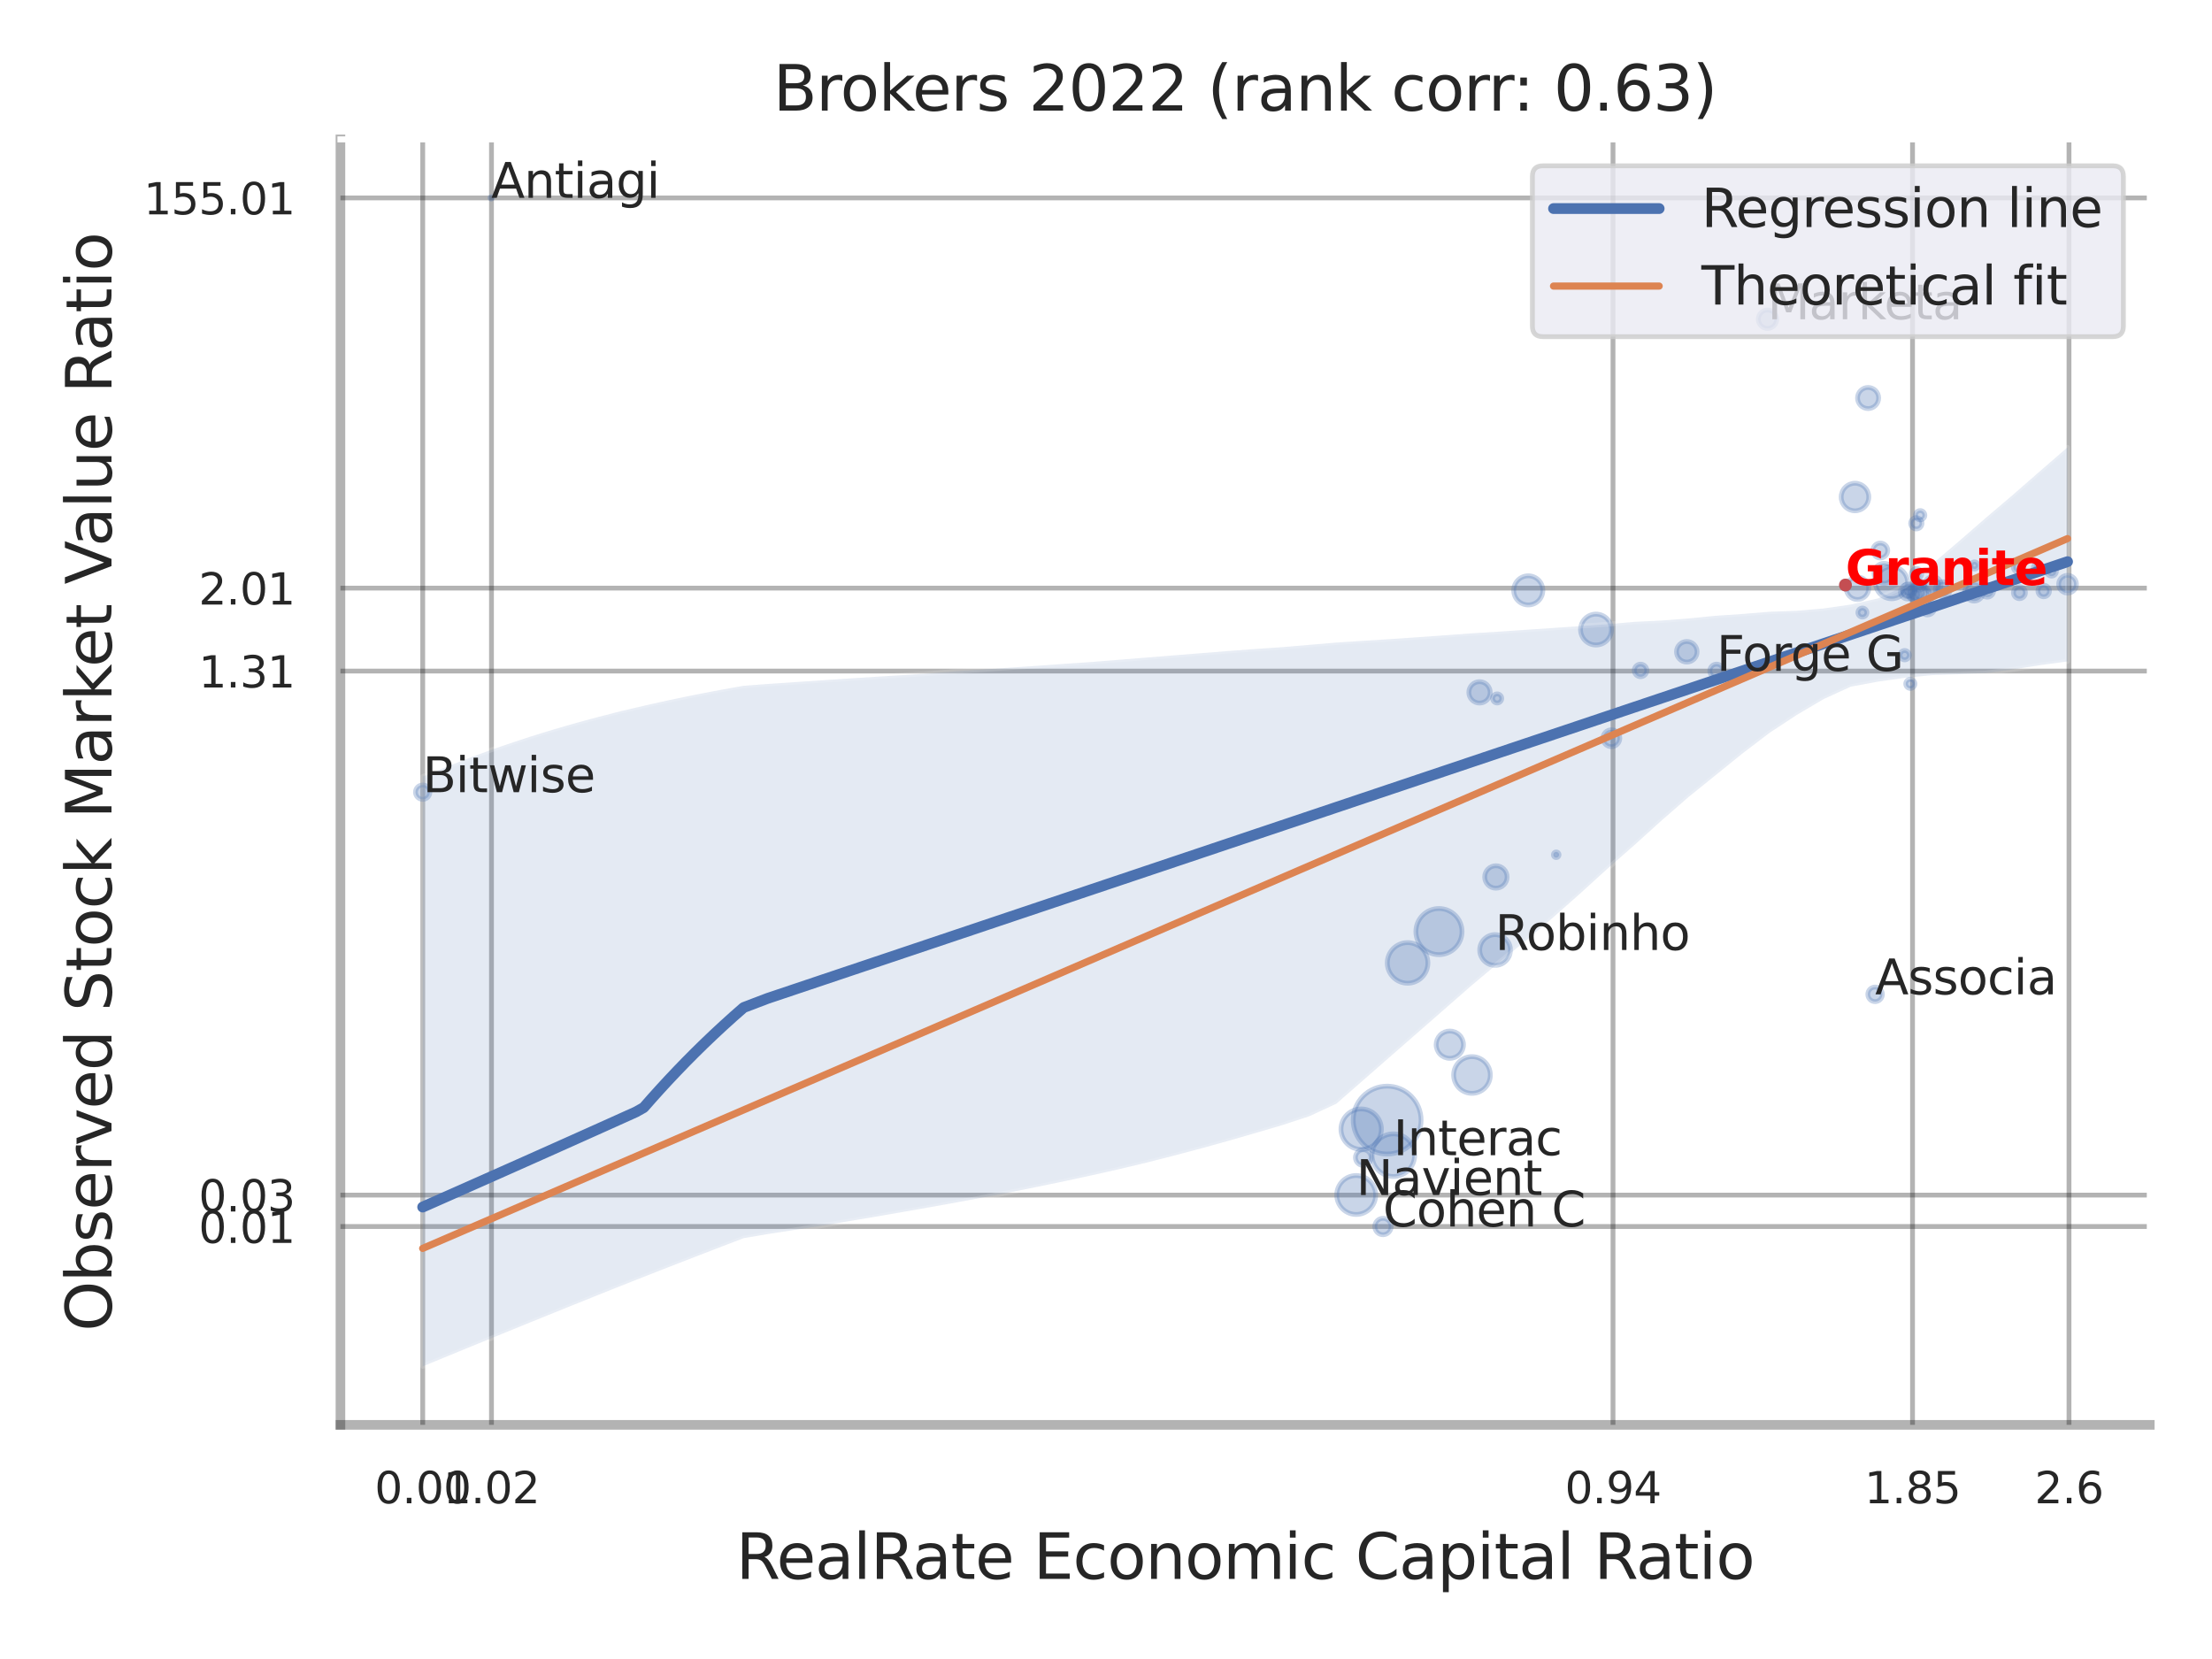 <?xml version="1.0" encoding="utf-8" standalone="no"?>
<!DOCTYPE svg PUBLIC "-//W3C//DTD SVG 1.1//EN"
  "http://www.w3.org/Graphics/SVG/1.1/DTD/svg11.dtd">
<svg xmlns:xlink="http://www.w3.org/1999/xlink" width="460.8pt" height="345.6pt" viewBox="0 0 460.8 345.6" xmlns="http://www.w3.org/2000/svg" version="1.1">
 <defs>
  <style type="text/css">*{stroke-linejoin: round; stroke-linecap: butt}</style>
 </defs>
 <g id="figure_1">
  <g id="patch_1">
   <path d="M 0 345.6 
L 460.8 345.6 
L 460.8 0 
L 0 0 
z
" style="fill: #ffffff"/>
  </g>
  <g id="axes_1">
   <g id="patch_2">
    <path d="M 70.92 296.82 
L 447.84 296.82 
L 447.84 29.04 
L 70.92 29.04 
z
" style="fill: #ffffff"/>
   </g>
   <g id="matplotlib.axis_1">
    <g id="xtick_1">
     <g id="line2d_1">
      <path d="M 88.062 296.82 
L 88.062 29.04 
" clip-path="url(#p2d98386e8d)" style="fill: none; stroke: #000000; stroke-opacity: 0.3; stroke-linecap: round"/>
     </g>
     <g id="text_1">
      <!-- 0.01 -->
      <g style="fill: #262626" transform="translate(78.042 313.159) scale(0.09 -0.09)">
       <defs>
        <path id="DejaVuSans-30" d="M 2034 4250 
Q 1547 4250 1301 3770 
Q 1056 3291 1056 2328 
Q 1056 1369 1301 889 
Q 1547 409 2034 409 
Q 2525 409 2770 889 
Q 3016 1369 3016 2328 
Q 3016 3291 2770 3770 
Q 2525 4250 2034 4250 
z
M 2034 4750 
Q 2819 4750 3233 4129 
Q 3647 3509 3647 2328 
Q 3647 1150 3233 529 
Q 2819 -91 2034 -91 
Q 1250 -91 836 529 
Q 422 1150 422 2328 
Q 422 3509 836 4129 
Q 1250 4750 2034 4750 
z
" transform="scale(0.016)"/>
        <path id="DejaVuSans-2e" d="M 684 794 
L 1344 794 
L 1344 0 
L 684 0 
L 684 794 
z
" transform="scale(0.016)"/>
        <path id="DejaVuSans-31" d="M 794 531 
L 1825 531 
L 1825 4091 
L 703 3866 
L 703 4441 
L 1819 4666 
L 2450 4666 
L 2450 531 
L 3481 531 
L 3481 0 
L 794 0 
L 794 531 
z
" transform="scale(0.016)"/>
       </defs>
       <use xlink:href="#DejaVuSans-30"/>
       <use xlink:href="#DejaVuSans-2e" x="63.623"/>
       <use xlink:href="#DejaVuSans-30" x="95.41"/>
       <use xlink:href="#DejaVuSans-31" x="159.033"/>
      </g>
     </g>
    </g>
    <g id="xtick_2">
     <g id="line2d_2">
      <path d="M 102.383 296.82 
L 102.383 29.04 
" clip-path="url(#p2d98386e8d)" style="fill: none; stroke: #000000; stroke-opacity: 0.3; stroke-linecap: round"/>
     </g>
     <g id="text_2">
      <!-- 0.02 -->
      <g style="fill: #262626" transform="translate(92.363 313.159) scale(0.09 -0.09)">
       <defs>
        <path id="DejaVuSans-32" d="M 1228 531 
L 3431 531 
L 3431 0 
L 469 0 
L 469 531 
Q 828 903 1448 1529 
Q 2069 2156 2228 2338 
Q 2531 2678 2651 2914 
Q 2772 3150 2772 3378 
Q 2772 3750 2511 3984 
Q 2250 4219 1831 4219 
Q 1534 4219 1204 4116 
Q 875 4013 500 3803 
L 500 4441 
Q 881 4594 1212 4672 
Q 1544 4750 1819 4750 
Q 2544 4750 2975 4387 
Q 3406 4025 3406 3419 
Q 3406 3131 3298 2873 
Q 3191 2616 2906 2266 
Q 2828 2175 2409 1742 
Q 1991 1309 1228 531 
z
" transform="scale(0.016)"/>
       </defs>
       <use xlink:href="#DejaVuSans-30"/>
       <use xlink:href="#DejaVuSans-2e" x="63.623"/>
       <use xlink:href="#DejaVuSans-30" x="95.41"/>
       <use xlink:href="#DejaVuSans-32" x="159.033"/>
      </g>
     </g>
    </g>
    <g id="xtick_3">
     <g id="line2d_3">
      <path d="M 336.019 296.82 
L 336.019 29.04 
" clip-path="url(#p2d98386e8d)" style="fill: none; stroke: #000000; stroke-opacity: 0.3; stroke-linecap: round"/>
     </g>
     <g id="text_3">
      <!-- 0.94 -->
      <g style="fill: #262626" transform="translate(325.999 313.159) scale(0.09 -0.09)">
       <defs>
        <path id="DejaVuSans-39" d="M 703 97 
L 703 672 
Q 941 559 1184 500 
Q 1428 441 1663 441 
Q 2288 441 2617 861 
Q 2947 1281 2994 2138 
Q 2813 1869 2534 1725 
Q 2256 1581 1919 1581 
Q 1219 1581 811 2004 
Q 403 2428 403 3163 
Q 403 3881 828 4315 
Q 1253 4750 1959 4750 
Q 2769 4750 3195 4129 
Q 3622 3509 3622 2328 
Q 3622 1225 3098 567 
Q 2575 -91 1691 -91 
Q 1453 -91 1209 -44 
Q 966 3 703 97 
z
M 1959 2075 
Q 2384 2075 2632 2365 
Q 2881 2656 2881 3163 
Q 2881 3666 2632 3958 
Q 2384 4250 1959 4250 
Q 1534 4250 1286 3958 
Q 1038 3666 1038 3163 
Q 1038 2656 1286 2365 
Q 1534 2075 1959 2075 
z
" transform="scale(0.016)"/>
        <path id="DejaVuSans-34" d="M 2419 4116 
L 825 1625 
L 2419 1625 
L 2419 4116 
z
M 2253 4666 
L 3047 4666 
L 3047 1625 
L 3713 1625 
L 3713 1100 
L 3047 1100 
L 3047 0 
L 2419 0 
L 2419 1100 
L 313 1100 
L 313 1709 
L 2253 4666 
z
" transform="scale(0.016)"/>
       </defs>
       <use xlink:href="#DejaVuSans-30"/>
       <use xlink:href="#DejaVuSans-2e" x="63.623"/>
       <use xlink:href="#DejaVuSans-39" x="95.41"/>
       <use xlink:href="#DejaVuSans-34" x="159.033"/>
      </g>
     </g>
    </g>
    <g id="xtick_4">
     <g id="line2d_4">
      <path d="M 398.415 296.82 
L 398.415 29.04 
" clip-path="url(#p2d98386e8d)" style="fill: none; stroke: #000000; stroke-opacity: 0.3; stroke-linecap: round"/>
     </g>
     <g id="text_4">
      <!-- 1.85 -->
      <g style="fill: #262626" transform="translate(388.395 313.159) scale(0.09 -0.09)">
       <defs>
        <path id="DejaVuSans-38" d="M 2034 2216 
Q 1584 2216 1326 1975 
Q 1069 1734 1069 1313 
Q 1069 891 1326 650 
Q 1584 409 2034 409 
Q 2484 409 2743 651 
Q 3003 894 3003 1313 
Q 3003 1734 2745 1975 
Q 2488 2216 2034 2216 
z
M 1403 2484 
Q 997 2584 770 2862 
Q 544 3141 544 3541 
Q 544 4100 942 4425 
Q 1341 4750 2034 4750 
Q 2731 4750 3128 4425 
Q 3525 4100 3525 3541 
Q 3525 3141 3298 2862 
Q 3072 2584 2669 2484 
Q 3125 2378 3379 2068 
Q 3634 1759 3634 1313 
Q 3634 634 3220 271 
Q 2806 -91 2034 -91 
Q 1263 -91 848 271 
Q 434 634 434 1313 
Q 434 1759 690 2068 
Q 947 2378 1403 2484 
z
M 1172 3481 
Q 1172 3119 1398 2916 
Q 1625 2713 2034 2713 
Q 2441 2713 2670 2916 
Q 2900 3119 2900 3481 
Q 2900 3844 2670 4047 
Q 2441 4250 2034 4250 
Q 1625 4250 1398 4047 
Q 1172 3844 1172 3481 
z
" transform="scale(0.016)"/>
        <path id="DejaVuSans-35" d="M 691 4666 
L 3169 4666 
L 3169 4134 
L 1269 4134 
L 1269 2991 
Q 1406 3038 1543 3061 
Q 1681 3084 1819 3084 
Q 2600 3084 3056 2656 
Q 3513 2228 3513 1497 
Q 3513 744 3044 326 
Q 2575 -91 1722 -91 
Q 1428 -91 1123 -41 
Q 819 9 494 109 
L 494 744 
Q 775 591 1075 516 
Q 1375 441 1709 441 
Q 2250 441 2565 725 
Q 2881 1009 2881 1497 
Q 2881 1984 2565 2268 
Q 2250 2553 1709 2553 
Q 1456 2553 1204 2497 
Q 953 2441 691 2322 
L 691 4666 
z
" transform="scale(0.016)"/>
       </defs>
       <use xlink:href="#DejaVuSans-31"/>
       <use xlink:href="#DejaVuSans-2e" x="63.623"/>
       <use xlink:href="#DejaVuSans-38" x="95.41"/>
       <use xlink:href="#DejaVuSans-35" x="159.033"/>
      </g>
     </g>
    </g>
    <g id="xtick_5">
     <g id="line2d_5">
      <path d="M 431.01 296.82 
L 431.01 29.04 
" clip-path="url(#p2d98386e8d)" style="fill: none; stroke: #000000; stroke-opacity: 0.3; stroke-linecap: round"/>
     </g>
     <g id="text_5">
      <!-- 2.6 -->
      <g style="fill: #262626" transform="translate(423.854 313.159) scale(0.09 -0.09)">
       <defs>
        <path id="DejaVuSans-36" d="M 2113 2584 
Q 1688 2584 1439 2293 
Q 1191 2003 1191 1497 
Q 1191 994 1439 701 
Q 1688 409 2113 409 
Q 2538 409 2786 701 
Q 3034 994 3034 1497 
Q 3034 2003 2786 2293 
Q 2538 2584 2113 2584 
z
M 3366 4563 
L 3366 3988 
Q 3128 4100 2886 4159 
Q 2644 4219 2406 4219 
Q 1781 4219 1451 3797 
Q 1122 3375 1075 2522 
Q 1259 2794 1537 2939 
Q 1816 3084 2150 3084 
Q 2853 3084 3261 2657 
Q 3669 2231 3669 1497 
Q 3669 778 3244 343 
Q 2819 -91 2113 -91 
Q 1303 -91 875 529 
Q 447 1150 447 2328 
Q 447 3434 972 4092 
Q 1497 4750 2381 4750 
Q 2619 4750 2861 4703 
Q 3103 4656 3366 4563 
z
" transform="scale(0.016)"/>
       </defs>
       <use xlink:href="#DejaVuSans-32"/>
       <use xlink:href="#DejaVuSans-2e" x="63.623"/>
       <use xlink:href="#DejaVuSans-36" x="95.41"/>
      </g>
     </g>
    </g>
    <g id="xtick_6"/>
    <g id="xtick_7"/>
    <g id="text_6">
     <!-- RealRate Economic Capital Ratio -->
     <g style="fill: #262626" transform="translate(153.326 328.908) scale(0.13 -0.13)">
      <defs>
       <path id="DejaVuSans-52" d="M 2841 2188 
Q 3044 2119 3236 1894 
Q 3428 1669 3622 1275 
L 4263 0 
L 3584 0 
L 2988 1197 
Q 2756 1666 2539 1819 
Q 2322 1972 1947 1972 
L 1259 1972 
L 1259 0 
L 628 0 
L 628 4666 
L 2053 4666 
Q 2853 4666 3247 4331 
Q 3641 3997 3641 3322 
Q 3641 2881 3436 2590 
Q 3231 2300 2841 2188 
z
M 1259 4147 
L 1259 2491 
L 2053 2491 
Q 2509 2491 2742 2702 
Q 2975 2913 2975 3322 
Q 2975 3731 2742 3939 
Q 2509 4147 2053 4147 
L 1259 4147 
z
" transform="scale(0.016)"/>
       <path id="DejaVuSans-65" d="M 3597 1894 
L 3597 1613 
L 953 1613 
Q 991 1019 1311 708 
Q 1631 397 2203 397 
Q 2534 397 2845 478 
Q 3156 559 3463 722 
L 3463 178 
Q 3153 47 2828 -22 
Q 2503 -91 2169 -91 
Q 1331 -91 842 396 
Q 353 884 353 1716 
Q 353 2575 817 3079 
Q 1281 3584 2069 3584 
Q 2775 3584 3186 3129 
Q 3597 2675 3597 1894 
z
M 3022 2063 
Q 3016 2534 2758 2815 
Q 2500 3097 2075 3097 
Q 1594 3097 1305 2825 
Q 1016 2553 972 2059 
L 3022 2063 
z
" transform="scale(0.016)"/>
       <path id="DejaVuSans-61" d="M 2194 1759 
Q 1497 1759 1228 1600 
Q 959 1441 959 1056 
Q 959 750 1161 570 
Q 1363 391 1709 391 
Q 2188 391 2477 730 
Q 2766 1069 2766 1631 
L 2766 1759 
L 2194 1759 
z
M 3341 1997 
L 3341 0 
L 2766 0 
L 2766 531 
Q 2569 213 2275 61 
Q 1981 -91 1556 -91 
Q 1019 -91 701 211 
Q 384 513 384 1019 
Q 384 1609 779 1909 
Q 1175 2209 1959 2209 
L 2766 2209 
L 2766 2266 
Q 2766 2663 2505 2880 
Q 2244 3097 1772 3097 
Q 1472 3097 1187 3025 
Q 903 2953 641 2809 
L 641 3341 
Q 956 3463 1253 3523 
Q 1550 3584 1831 3584 
Q 2591 3584 2966 3190 
Q 3341 2797 3341 1997 
z
" transform="scale(0.016)"/>
       <path id="DejaVuSans-6c" d="M 603 4863 
L 1178 4863 
L 1178 0 
L 603 0 
L 603 4863 
z
" transform="scale(0.016)"/>
       <path id="DejaVuSans-74" d="M 1172 4494 
L 1172 3500 
L 2356 3500 
L 2356 3053 
L 1172 3053 
L 1172 1153 
Q 1172 725 1289 603 
Q 1406 481 1766 481 
L 2356 481 
L 2356 0 
L 1766 0 
Q 1100 0 847 248 
Q 594 497 594 1153 
L 594 3053 
L 172 3053 
L 172 3500 
L 594 3500 
L 594 4494 
L 1172 4494 
z
" transform="scale(0.016)"/>
       <path id="DejaVuSans-20" transform="scale(0.016)"/>
       <path id="DejaVuSans-45" d="M 628 4666 
L 3578 4666 
L 3578 4134 
L 1259 4134 
L 1259 2753 
L 3481 2753 
L 3481 2222 
L 1259 2222 
L 1259 531 
L 3634 531 
L 3634 0 
L 628 0 
L 628 4666 
z
" transform="scale(0.016)"/>
       <path id="DejaVuSans-63" d="M 3122 3366 
L 3122 2828 
Q 2878 2963 2633 3030 
Q 2388 3097 2138 3097 
Q 1578 3097 1268 2742 
Q 959 2388 959 1747 
Q 959 1106 1268 751 
Q 1578 397 2138 397 
Q 2388 397 2633 464 
Q 2878 531 3122 666 
L 3122 134 
Q 2881 22 2623 -34 
Q 2366 -91 2075 -91 
Q 1284 -91 818 406 
Q 353 903 353 1747 
Q 353 2603 823 3093 
Q 1294 3584 2113 3584 
Q 2378 3584 2631 3529 
Q 2884 3475 3122 3366 
z
" transform="scale(0.016)"/>
       <path id="DejaVuSans-6f" d="M 1959 3097 
Q 1497 3097 1228 2736 
Q 959 2375 959 1747 
Q 959 1119 1226 758 
Q 1494 397 1959 397 
Q 2419 397 2687 759 
Q 2956 1122 2956 1747 
Q 2956 2369 2687 2733 
Q 2419 3097 1959 3097 
z
M 1959 3584 
Q 2709 3584 3137 3096 
Q 3566 2609 3566 1747 
Q 3566 888 3137 398 
Q 2709 -91 1959 -91 
Q 1206 -91 779 398 
Q 353 888 353 1747 
Q 353 2609 779 3096 
Q 1206 3584 1959 3584 
z
" transform="scale(0.016)"/>
       <path id="DejaVuSans-6e" d="M 3513 2113 
L 3513 0 
L 2938 0 
L 2938 2094 
Q 2938 2591 2744 2837 
Q 2550 3084 2163 3084 
Q 1697 3084 1428 2787 
Q 1159 2491 1159 1978 
L 1159 0 
L 581 0 
L 581 3500 
L 1159 3500 
L 1159 2956 
Q 1366 3272 1645 3428 
Q 1925 3584 2291 3584 
Q 2894 3584 3203 3211 
Q 3513 2838 3513 2113 
z
" transform="scale(0.016)"/>
       <path id="DejaVuSans-6d" d="M 3328 2828 
Q 3544 3216 3844 3400 
Q 4144 3584 4550 3584 
Q 5097 3584 5394 3201 
Q 5691 2819 5691 2113 
L 5691 0 
L 5113 0 
L 5113 2094 
Q 5113 2597 4934 2840 
Q 4756 3084 4391 3084 
Q 3944 3084 3684 2787 
Q 3425 2491 3425 1978 
L 3425 0 
L 2847 0 
L 2847 2094 
Q 2847 2600 2669 2842 
Q 2491 3084 2119 3084 
Q 1678 3084 1418 2786 
Q 1159 2488 1159 1978 
L 1159 0 
L 581 0 
L 581 3500 
L 1159 3500 
L 1159 2956 
Q 1356 3278 1631 3431 
Q 1906 3584 2284 3584 
Q 2666 3584 2933 3390 
Q 3200 3197 3328 2828 
z
" transform="scale(0.016)"/>
       <path id="DejaVuSans-69" d="M 603 3500 
L 1178 3500 
L 1178 0 
L 603 0 
L 603 3500 
z
M 603 4863 
L 1178 4863 
L 1178 4134 
L 603 4134 
L 603 4863 
z
" transform="scale(0.016)"/>
       <path id="DejaVuSans-43" d="M 4122 4306 
L 4122 3641 
Q 3803 3938 3442 4084 
Q 3081 4231 2675 4231 
Q 1875 4231 1450 3742 
Q 1025 3253 1025 2328 
Q 1025 1406 1450 917 
Q 1875 428 2675 428 
Q 3081 428 3442 575 
Q 3803 722 4122 1019 
L 4122 359 
Q 3791 134 3420 21 
Q 3050 -91 2638 -91 
Q 1578 -91 968 557 
Q 359 1206 359 2328 
Q 359 3453 968 4101 
Q 1578 4750 2638 4750 
Q 3056 4750 3426 4639 
Q 3797 4528 4122 4306 
z
" transform="scale(0.016)"/>
       <path id="DejaVuSans-70" d="M 1159 525 
L 1159 -1331 
L 581 -1331 
L 581 3500 
L 1159 3500 
L 1159 2969 
Q 1341 3281 1617 3432 
Q 1894 3584 2278 3584 
Q 2916 3584 3314 3078 
Q 3713 2572 3713 1747 
Q 3713 922 3314 415 
Q 2916 -91 2278 -91 
Q 1894 -91 1617 61 
Q 1341 213 1159 525 
z
M 3116 1747 
Q 3116 2381 2855 2742 
Q 2594 3103 2138 3103 
Q 1681 3103 1420 2742 
Q 1159 2381 1159 1747 
Q 1159 1113 1420 752 
Q 1681 391 2138 391 
Q 2594 391 2855 752 
Q 3116 1113 3116 1747 
z
" transform="scale(0.016)"/>
      </defs>
      <use xlink:href="#DejaVuSans-52"/>
      <use xlink:href="#DejaVuSans-65" x="64.982"/>
      <use xlink:href="#DejaVuSans-61" x="126.506"/>
      <use xlink:href="#DejaVuSans-6c" x="187.785"/>
      <use xlink:href="#DejaVuSans-52" x="215.568"/>
      <use xlink:href="#DejaVuSans-61" x="282.801"/>
      <use xlink:href="#DejaVuSans-74" x="344.08"/>
      <use xlink:href="#DejaVuSans-65" x="383.289"/>
      <use xlink:href="#DejaVuSans-20" x="444.812"/>
      <use xlink:href="#DejaVuSans-45" x="476.6"/>
      <use xlink:href="#DejaVuSans-63" x="539.783"/>
      <use xlink:href="#DejaVuSans-6f" x="594.764"/>
      <use xlink:href="#DejaVuSans-6e" x="655.945"/>
      <use xlink:href="#DejaVuSans-6f" x="719.324"/>
      <use xlink:href="#DejaVuSans-6d" x="780.506"/>
      <use xlink:href="#DejaVuSans-69" x="877.918"/>
      <use xlink:href="#DejaVuSans-63" x="905.701"/>
      <use xlink:href="#DejaVuSans-20" x="960.682"/>
      <use xlink:href="#DejaVuSans-43" x="992.469"/>
      <use xlink:href="#DejaVuSans-61" x="1062.293"/>
      <use xlink:href="#DejaVuSans-70" x="1123.572"/>
      <use xlink:href="#DejaVuSans-69" x="1187.049"/>
      <use xlink:href="#DejaVuSans-74" x="1214.832"/>
      <use xlink:href="#DejaVuSans-61" x="1254.041"/>
      <use xlink:href="#DejaVuSans-6c" x="1315.32"/>
      <use xlink:href="#DejaVuSans-20" x="1343.104"/>
      <use xlink:href="#DejaVuSans-52" x="1374.891"/>
      <use xlink:href="#DejaVuSans-61" x="1442.123"/>
      <use xlink:href="#DejaVuSans-74" x="1503.402"/>
      <use xlink:href="#DejaVuSans-69" x="1542.611"/>
      <use xlink:href="#DejaVuSans-6f" x="1570.395"/>
     </g>
    </g>
   </g>
   <g id="matplotlib.axis_2">
    <g id="ytick_1">
     <g id="line2d_6">
      <path d="M 70.92 255.506 
L 447.84 255.506 
" clip-path="url(#p2d98386e8d)" style="fill: none; stroke: #000000; stroke-opacity: 0.3; stroke-linecap: round"/>
     </g>
     <g id="text_7">
      <!-- 0.01 -->
      <g style="fill: #262626" transform="translate(41.381 258.925) scale(0.09 -0.09)">
       <use xlink:href="#DejaVuSans-30"/>
       <use xlink:href="#DejaVuSans-2e" x="63.623"/>
       <use xlink:href="#DejaVuSans-30" x="95.41"/>
       <use xlink:href="#DejaVuSans-31" x="159.033"/>
      </g>
     </g>
    </g>
    <g id="ytick_2">
     <g id="line2d_7">
      <path d="M 70.92 248.96 
L 447.84 248.96 
" clip-path="url(#p2d98386e8d)" style="fill: none; stroke: #000000; stroke-opacity: 0.3; stroke-linecap: round"/>
     </g>
     <g id="text_8">
      <!-- 0.03 -->
      <g style="fill: #262626" transform="translate(41.381 252.379) scale(0.09 -0.09)">
       <defs>
        <path id="DejaVuSans-33" d="M 2597 2516 
Q 3050 2419 3304 2112 
Q 3559 1806 3559 1356 
Q 3559 666 3084 287 
Q 2609 -91 1734 -91 
Q 1441 -91 1130 -33 
Q 819 25 488 141 
L 488 750 
Q 750 597 1062 519 
Q 1375 441 1716 441 
Q 2309 441 2620 675 
Q 2931 909 2931 1356 
Q 2931 1769 2642 2001 
Q 2353 2234 1838 2234 
L 1294 2234 
L 1294 2753 
L 1863 2753 
Q 2328 2753 2575 2939 
Q 2822 3125 2822 3475 
Q 2822 3834 2567 4026 
Q 2313 4219 1838 4219 
Q 1578 4219 1281 4162 
Q 984 4106 628 3988 
L 628 4550 
Q 988 4650 1302 4700 
Q 1616 4750 1894 4750 
Q 2613 4750 3031 4423 
Q 3450 4097 3450 3541 
Q 3450 3153 3228 2886 
Q 3006 2619 2597 2516 
z
" transform="scale(0.016)"/>
       </defs>
       <use xlink:href="#DejaVuSans-30"/>
       <use xlink:href="#DejaVuSans-2e" x="63.623"/>
       <use xlink:href="#DejaVuSans-30" x="95.41"/>
       <use xlink:href="#DejaVuSans-33" x="159.033"/>
      </g>
     </g>
    </g>
    <g id="ytick_3">
     <g id="line2d_8">
      <path d="M 70.92 139.795 
L 447.84 139.795 
" clip-path="url(#p2d98386e8d)" style="fill: none; stroke: #000000; stroke-opacity: 0.3; stroke-linecap: round"/>
     </g>
     <g id="text_9">
      <!-- 1.31 -->
      <g style="fill: #262626" transform="translate(41.381 143.215) scale(0.09 -0.09)">
       <use xlink:href="#DejaVuSans-31"/>
       <use xlink:href="#DejaVuSans-2e" x="63.623"/>
       <use xlink:href="#DejaVuSans-33" x="95.41"/>
       <use xlink:href="#DejaVuSans-31" x="159.033"/>
      </g>
     </g>
    </g>
    <g id="ytick_4">
     <g id="line2d_9">
      <path d="M 70.92 122.515 
L 447.84 122.515 
" clip-path="url(#p2d98386e8d)" style="fill: none; stroke: #000000; stroke-opacity: 0.3; stroke-linecap: round"/>
     </g>
     <g id="text_10">
      <!-- 2.01 -->
      <g style="fill: #262626" transform="translate(41.381 125.934) scale(0.09 -0.09)">
       <use xlink:href="#DejaVuSans-32"/>
       <use xlink:href="#DejaVuSans-2e" x="63.623"/>
       <use xlink:href="#DejaVuSans-30" x="95.41"/>
       <use xlink:href="#DejaVuSans-31" x="159.033"/>
      </g>
     </g>
    </g>
    <g id="ytick_5">
     <g id="line2d_10">
      <path d="M 70.92 41.234 
L 447.84 41.234 
" clip-path="url(#p2d98386e8d)" style="fill: none; stroke: #000000; stroke-opacity: 0.3; stroke-linecap: round"/>
     </g>
     <g id="text_11">
      <!-- 155.01 -->
      <g style="fill: #262626" transform="translate(29.928 44.653) scale(0.09 -0.09)">
       <use xlink:href="#DejaVuSans-31"/>
       <use xlink:href="#DejaVuSans-35" x="63.623"/>
       <use xlink:href="#DejaVuSans-35" x="127.246"/>
       <use xlink:href="#DejaVuSans-2e" x="190.869"/>
       <use xlink:href="#DejaVuSans-30" x="222.656"/>
       <use xlink:href="#DejaVuSans-31" x="286.279"/>
      </g>
     </g>
    </g>
    <g id="ytick_6"/>
    <g id="ytick_7"/>
    <g id="ytick_8"/>
    <g id="ytick_9"/>
    <g id="text_12">
     <!-- Observed Stock Market Value Ratio -->
     <g style="fill: #262626" transform="translate(23.225 277.332) rotate(-90) scale(0.13 -0.13)">
      <defs>
       <path id="DejaVuSans-4f" d="M 2522 4238 
Q 1834 4238 1429 3725 
Q 1025 3213 1025 2328 
Q 1025 1447 1429 934 
Q 1834 422 2522 422 
Q 3209 422 3611 934 
Q 4013 1447 4013 2328 
Q 4013 3213 3611 3725 
Q 3209 4238 2522 4238 
z
M 2522 4750 
Q 3503 4750 4090 4092 
Q 4678 3434 4678 2328 
Q 4678 1225 4090 567 
Q 3503 -91 2522 -91 
Q 1538 -91 948 565 
Q 359 1222 359 2328 
Q 359 3434 948 4092 
Q 1538 4750 2522 4750 
z
" transform="scale(0.016)"/>
       <path id="DejaVuSans-62" d="M 3116 1747 
Q 3116 2381 2855 2742 
Q 2594 3103 2138 3103 
Q 1681 3103 1420 2742 
Q 1159 2381 1159 1747 
Q 1159 1113 1420 752 
Q 1681 391 2138 391 
Q 2594 391 2855 752 
Q 3116 1113 3116 1747 
z
M 1159 2969 
Q 1341 3281 1617 3432 
Q 1894 3584 2278 3584 
Q 2916 3584 3314 3078 
Q 3713 2572 3713 1747 
Q 3713 922 3314 415 
Q 2916 -91 2278 -91 
Q 1894 -91 1617 61 
Q 1341 213 1159 525 
L 1159 0 
L 581 0 
L 581 4863 
L 1159 4863 
L 1159 2969 
z
" transform="scale(0.016)"/>
       <path id="DejaVuSans-73" d="M 2834 3397 
L 2834 2853 
Q 2591 2978 2328 3040 
Q 2066 3103 1784 3103 
Q 1356 3103 1142 2972 
Q 928 2841 928 2578 
Q 928 2378 1081 2264 
Q 1234 2150 1697 2047 
L 1894 2003 
Q 2506 1872 2764 1633 
Q 3022 1394 3022 966 
Q 3022 478 2636 193 
Q 2250 -91 1575 -91 
Q 1294 -91 989 -36 
Q 684 19 347 128 
L 347 722 
Q 666 556 975 473 
Q 1284 391 1588 391 
Q 1994 391 2212 530 
Q 2431 669 2431 922 
Q 2431 1156 2273 1281 
Q 2116 1406 1581 1522 
L 1381 1569 
Q 847 1681 609 1914 
Q 372 2147 372 2553 
Q 372 3047 722 3315 
Q 1072 3584 1716 3584 
Q 2034 3584 2315 3537 
Q 2597 3491 2834 3397 
z
" transform="scale(0.016)"/>
       <path id="DejaVuSans-72" d="M 2631 2963 
Q 2534 3019 2420 3045 
Q 2306 3072 2169 3072 
Q 1681 3072 1420 2755 
Q 1159 2438 1159 1844 
L 1159 0 
L 581 0 
L 581 3500 
L 1159 3500 
L 1159 2956 
Q 1341 3275 1631 3429 
Q 1922 3584 2338 3584 
Q 2397 3584 2469 3576 
Q 2541 3569 2628 3553 
L 2631 2963 
z
" transform="scale(0.016)"/>
       <path id="DejaVuSans-76" d="M 191 3500 
L 800 3500 
L 1894 563 
L 2988 3500 
L 3597 3500 
L 2284 0 
L 1503 0 
L 191 3500 
z
" transform="scale(0.016)"/>
       <path id="DejaVuSans-64" d="M 2906 2969 
L 2906 4863 
L 3481 4863 
L 3481 0 
L 2906 0 
L 2906 525 
Q 2725 213 2448 61 
Q 2172 -91 1784 -91 
Q 1150 -91 751 415 
Q 353 922 353 1747 
Q 353 2572 751 3078 
Q 1150 3584 1784 3584 
Q 2172 3584 2448 3432 
Q 2725 3281 2906 2969 
z
M 947 1747 
Q 947 1113 1208 752 
Q 1469 391 1925 391 
Q 2381 391 2643 752 
Q 2906 1113 2906 1747 
Q 2906 2381 2643 2742 
Q 2381 3103 1925 3103 
Q 1469 3103 1208 2742 
Q 947 2381 947 1747 
z
" transform="scale(0.016)"/>
       <path id="DejaVuSans-53" d="M 3425 4513 
L 3425 3897 
Q 3066 4069 2747 4153 
Q 2428 4238 2131 4238 
Q 1616 4238 1336 4038 
Q 1056 3838 1056 3469 
Q 1056 3159 1242 3001 
Q 1428 2844 1947 2747 
L 2328 2669 
Q 3034 2534 3370 2195 
Q 3706 1856 3706 1288 
Q 3706 609 3251 259 
Q 2797 -91 1919 -91 
Q 1588 -91 1214 -16 
Q 841 59 441 206 
L 441 856 
Q 825 641 1194 531 
Q 1563 422 1919 422 
Q 2459 422 2753 634 
Q 3047 847 3047 1241 
Q 3047 1584 2836 1778 
Q 2625 1972 2144 2069 
L 1759 2144 
Q 1053 2284 737 2584 
Q 422 2884 422 3419 
Q 422 4038 858 4394 
Q 1294 4750 2059 4750 
Q 2388 4750 2728 4690 
Q 3069 4631 3425 4513 
z
" transform="scale(0.016)"/>
       <path id="DejaVuSans-6b" d="M 581 4863 
L 1159 4863 
L 1159 1991 
L 2875 3500 
L 3609 3500 
L 1753 1863 
L 3688 0 
L 2938 0 
L 1159 1709 
L 1159 0 
L 581 0 
L 581 4863 
z
" transform="scale(0.016)"/>
       <path id="DejaVuSans-4d" d="M 628 4666 
L 1569 4666 
L 2759 1491 
L 3956 4666 
L 4897 4666 
L 4897 0 
L 4281 0 
L 4281 4097 
L 3078 897 
L 2444 897 
L 1241 4097 
L 1241 0 
L 628 0 
L 628 4666 
z
" transform="scale(0.016)"/>
       <path id="DejaVuSans-56" d="M 1831 0 
L 50 4666 
L 709 4666 
L 2188 738 
L 3669 4666 
L 4325 4666 
L 2547 0 
L 1831 0 
z
" transform="scale(0.016)"/>
       <path id="DejaVuSans-75" d="M 544 1381 
L 544 3500 
L 1119 3500 
L 1119 1403 
Q 1119 906 1312 657 
Q 1506 409 1894 409 
Q 2359 409 2629 706 
Q 2900 1003 2900 1516 
L 2900 3500 
L 3475 3500 
L 3475 0 
L 2900 0 
L 2900 538 
Q 2691 219 2414 64 
Q 2138 -91 1772 -91 
Q 1169 -91 856 284 
Q 544 659 544 1381 
z
M 1991 3584 
L 1991 3584 
z
" transform="scale(0.016)"/>
      </defs>
      <use xlink:href="#DejaVuSans-4f"/>
      <use xlink:href="#DejaVuSans-62" x="78.711"/>
      <use xlink:href="#DejaVuSans-73" x="142.188"/>
      <use xlink:href="#DejaVuSans-65" x="194.287"/>
      <use xlink:href="#DejaVuSans-72" x="255.811"/>
      <use xlink:href="#DejaVuSans-76" x="296.924"/>
      <use xlink:href="#DejaVuSans-65" x="356.104"/>
      <use xlink:href="#DejaVuSans-64" x="417.627"/>
      <use xlink:href="#DejaVuSans-20" x="481.104"/>
      <use xlink:href="#DejaVuSans-53" x="512.891"/>
      <use xlink:href="#DejaVuSans-74" x="576.367"/>
      <use xlink:href="#DejaVuSans-6f" x="615.576"/>
      <use xlink:href="#DejaVuSans-63" x="676.758"/>
      <use xlink:href="#DejaVuSans-6b" x="731.738"/>
      <use xlink:href="#DejaVuSans-20" x="789.648"/>
      <use xlink:href="#DejaVuSans-4d" x="821.436"/>
      <use xlink:href="#DejaVuSans-61" x="907.715"/>
      <use xlink:href="#DejaVuSans-72" x="968.994"/>
      <use xlink:href="#DejaVuSans-6b" x="1010.107"/>
      <use xlink:href="#DejaVuSans-65" x="1064.393"/>
      <use xlink:href="#DejaVuSans-74" x="1125.916"/>
      <use xlink:href="#DejaVuSans-20" x="1165.125"/>
      <use xlink:href="#DejaVuSans-56" x="1196.912"/>
      <use xlink:href="#DejaVuSans-61" x="1257.57"/>
      <use xlink:href="#DejaVuSans-6c" x="1318.85"/>
      <use xlink:href="#DejaVuSans-75" x="1346.633"/>
      <use xlink:href="#DejaVuSans-65" x="1410.012"/>
      <use xlink:href="#DejaVuSans-20" x="1471.535"/>
      <use xlink:href="#DejaVuSans-52" x="1503.322"/>
      <use xlink:href="#DejaVuSans-61" x="1570.555"/>
      <use xlink:href="#DejaVuSans-74" x="1631.834"/>
      <use xlink:href="#DejaVuSans-69" x="1671.043"/>
      <use xlink:href="#DejaVuSans-6f" x="1698.826"/>
     </g>
    </g>
   </g>
   <g id="PathCollection_1">
    <path d="M 284 242.783 
C 284.434 242.783 284.85 242.61 285.157 242.303 
C 285.464 241.997 285.636 241.58 285.636 241.146 
C 285.636 240.713 285.464 240.296 285.157 239.99 
C 284.85 239.683 284.434 239.51 284 239.51 
C 283.566 239.51 283.15 239.683 282.843 239.99 
C 282.536 240.296 282.364 240.713 282.364 241.146 
C 282.364 241.58 282.536 241.997 282.843 242.303 
C 283.15 242.61 283.566 242.783 284 242.783 
z
" clip-path="url(#p2d98386e8d)" style="fill: #4c72b0; fill-opacity: 0.3; stroke: #4c72b0; stroke-opacity: 0.3"/>
    <path d="M 306.643 227.765 
C 307.657 227.765 308.63 227.362 309.347 226.645 
C 310.064 225.928 310.467 224.956 310.467 223.942 
C 310.467 222.928 310.064 221.955 309.347 221.238 
C 308.63 220.521 307.657 220.118 306.643 220.118 
C 305.629 220.118 304.657 220.521 303.94 221.238 
C 303.223 221.955 302.82 222.928 302.82 223.942 
C 302.82 224.956 303.223 225.928 303.94 226.645 
C 304.657 227.362 305.629 227.765 306.643 227.765 
z
" clip-path="url(#p2d98386e8d)" style="fill: #4c72b0; fill-opacity: 0.3; stroke: #4c72b0; stroke-opacity: 0.3"/>
    <path d="M 389.157 85.114 
C 389.74 85.114 390.299 84.882 390.712 84.47 
C 391.124 84.057 391.356 83.498 391.356 82.915 
C 391.356 82.332 391.124 81.773 390.712 81.36 
C 390.299 80.948 389.74 80.716 389.157 80.716 
C 388.574 80.716 388.015 80.948 387.602 81.36 
C 387.19 81.773 386.958 82.332 386.958 82.915 
C 386.958 83.498 387.19 84.057 387.602 84.47 
C 388.015 84.882 388.574 85.114 389.157 85.114 
z
" clip-path="url(#p2d98386e8d)" style="fill: #4c72b0; fill-opacity: 0.3; stroke: #4c72b0; stroke-opacity: 0.3"/>
    <path d="M 293.23 204.824 
C 294.352 204.824 295.428 204.378 296.221 203.585 
C 297.015 202.792 297.461 201.715 297.461 200.593 
C 297.461 199.471 297.015 198.395 296.221 197.602 
C 295.428 196.809 294.352 196.363 293.23 196.363 
C 292.108 196.363 291.032 196.809 290.238 197.602 
C 289.445 198.395 288.999 199.471 288.999 200.593 
C 288.999 201.715 289.445 202.792 290.238 203.585 
C 291.032 204.378 292.108 204.824 293.23 204.824 
z
" clip-path="url(#p2d98386e8d)" style="fill: #4c72b0; fill-opacity: 0.3; stroke: #4c72b0; stroke-opacity: 0.3"/>
    <path d="M 335.677 155.549 
C 336.144 155.549 336.591 155.363 336.921 155.033 
C 337.251 154.703 337.437 154.256 337.437 153.789 
C 337.437 153.322 337.251 152.875 336.921 152.545 
C 336.591 152.215 336.144 152.029 335.677 152.029 
C 335.21 152.029 334.763 152.215 334.433 152.545 
C 334.103 152.875 333.917 153.322 333.917 153.789 
C 333.917 154.256 334.103 154.703 334.433 155.033 
C 334.763 155.363 335.21 155.549 335.677 155.549 
z
" clip-path="url(#p2d98386e8d)" style="fill: #4c72b0; fill-opacity: 0.3; stroke: #4c72b0; stroke-opacity: 0.3"/>
    <path d="M 288.969 240.407 
C 290.844 240.407 292.643 239.662 293.969 238.336 
C 295.295 237.01 296.04 235.212 296.04 233.336 
C 296.04 231.461 295.295 229.662 293.969 228.336 
C 292.643 227.01 290.844 226.265 288.969 226.265 
C 287.094 226.265 285.295 227.01 283.969 228.336 
C 282.643 229.662 281.898 231.461 281.898 233.336 
C 281.898 235.212 282.643 237.01 283.969 238.336 
C 285.295 239.662 287.094 240.407 288.969 240.407 
z
" clip-path="url(#p2d98386e8d)" style="fill: #4c72b0; fill-opacity: 0.3; stroke: #4c72b0; stroke-opacity: 0.3"/>
    <path d="M 283.56 239.435 
C 284.677 239.435 285.749 238.991 286.538 238.201 
C 287.328 237.412 287.772 236.34 287.772 235.223 
C 287.772 234.106 287.328 233.035 286.538 232.245 
C 285.749 231.456 284.677 231.012 283.56 231.012 
C 282.443 231.012 281.372 231.456 280.582 232.245 
C 279.793 233.035 279.349 234.106 279.349 235.223 
C 279.349 236.34 279.793 237.412 280.582 238.201 
C 281.372 238.991 282.443 239.435 283.56 239.435 
z
" clip-path="url(#p2d98386e8d)" style="fill: #4c72b0; fill-opacity: 0.3; stroke: #4c72b0; stroke-opacity: 0.3"/>
    <path d="M 308.214 146.463 
C 308.805 146.463 309.373 146.228 309.791 145.81 
C 310.209 145.392 310.444 144.825 310.444 144.233 
C 310.444 143.642 310.209 143.075 309.791 142.657 
C 309.373 142.239 308.805 142.004 308.214 142.004 
C 307.623 142.004 307.056 142.239 306.638 142.657 
C 306.22 143.075 305.985 143.642 305.985 144.233 
C 305.985 144.825 306.22 145.392 306.638 145.81 
C 307.056 146.228 307.623 146.463 308.214 146.463 
z
" clip-path="url(#p2d98386e8d)" style="fill: #4c72b0; fill-opacity: 0.3; stroke: #4c72b0; stroke-opacity: 0.3"/>
    <path d="M 311.625 185.026 
C 312.245 185.026 312.839 184.78 313.278 184.342 
C 313.716 183.903 313.962 183.309 313.962 182.689 
C 313.962 182.069 313.716 181.474 313.278 181.036 
C 312.839 180.598 312.245 180.351 311.625 180.351 
C 311.005 180.351 310.41 180.598 309.972 181.036 
C 309.533 181.474 309.287 182.069 309.287 182.689 
C 309.287 183.309 309.533 183.903 309.972 184.342 
C 310.41 184.78 311.005 185.026 311.625 185.026 
z
" clip-path="url(#p2d98386e8d)" style="fill: #4c72b0; fill-opacity: 0.3; stroke: #4c72b0; stroke-opacity: 0.3"/>
    <path d="M 386.428 106.411 
C 387.19 106.411 387.921 106.109 388.46 105.57 
C 388.999 105.031 389.301 104.3 389.301 103.538 
C 389.301 102.776 388.999 102.045 388.46 101.507 
C 387.921 100.968 387.19 100.665 386.428 100.665 
C 385.666 100.665 384.936 100.968 384.397 101.507 
C 383.858 102.045 383.555 102.776 383.555 103.538 
C 383.555 104.3 383.858 105.031 384.397 105.57 
C 384.936 106.109 385.666 106.411 386.428 106.411 
z
" clip-path="url(#p2d98386e8d)" style="fill: #4c72b0; fill-opacity: 0.3; stroke: #4c72b0; stroke-opacity: 0.3"/>
    <path d="M 332.481 134.371 
C 333.335 134.371 334.155 134.032 334.759 133.428 
C 335.364 132.823 335.703 132.004 335.703 131.149 
C 335.703 130.294 335.364 129.475 334.759 128.87 
C 334.155 128.266 333.335 127.927 332.481 127.927 
C 331.626 127.927 330.806 128.266 330.202 128.87 
C 329.598 129.475 329.258 130.294 329.258 131.149 
C 329.258 132.004 329.598 132.823 330.202 133.428 
C 330.806 134.032 331.626 134.371 332.481 134.371 
z
" clip-path="url(#p2d98386e8d)" style="fill: #4c72b0; fill-opacity: 0.3; stroke: #4c72b0; stroke-opacity: 0.3"/>
    <path d="M 299.762 198.871 
C 301.036 198.871 302.259 198.364 303.16 197.463 
C 304.061 196.562 304.567 195.34 304.567 194.065 
C 304.567 192.791 304.061 191.568 303.16 190.667 
C 302.259 189.766 301.036 189.26 299.762 189.26 
C 298.487 189.26 297.265 189.766 296.364 190.667 
C 295.463 191.568 294.956 192.791 294.956 194.065 
C 294.956 195.34 295.463 196.562 296.364 197.463 
C 297.265 198.364 298.487 198.871 299.762 198.871 
z
" clip-path="url(#p2d98386e8d)" style="fill: #4c72b0; fill-opacity: 0.3; stroke: #4c72b0; stroke-opacity: 0.3"/>
    <path d="M 324.188 178.658 
C 324.346 178.658 324.498 178.595 324.609 178.483 
C 324.721 178.372 324.784 178.22 324.784 178.062 
C 324.784 177.903 324.721 177.752 324.609 177.64 
C 324.498 177.528 324.346 177.465 324.188 177.465 
C 324.03 177.465 323.878 177.528 323.766 177.64 
C 323.654 177.752 323.591 177.903 323.591 178.062 
C 323.591 178.22 323.654 178.372 323.766 178.483 
C 323.878 178.595 324.03 178.658 324.188 178.658 
z
" clip-path="url(#p2d98386e8d)" style="fill: #4c72b0; fill-opacity: 0.3; stroke: #4c72b0; stroke-opacity: 0.3"/>
    <path d="M 394.056 124.728 
C 394.942 124.728 395.793 124.375 396.42 123.748 
C 397.047 123.121 397.4 122.271 397.4 121.384 
C 397.4 120.497 397.047 119.646 396.42 119.019 
C 395.793 118.392 394.942 118.04 394.056 118.04 
C 393.169 118.04 392.318 118.392 391.691 119.019 
C 391.064 119.646 390.712 120.497 390.712 121.384 
C 390.712 122.271 391.064 123.121 391.691 123.748 
C 392.318 124.375 393.169 124.728 394.056 124.728 
z
" clip-path="url(#p2d98386e8d)" style="fill: #4c72b0; fill-opacity: 0.3; stroke: #4c72b0; stroke-opacity: 0.3"/>
    <path d="M 351.391 137.927 
C 351.961 137.927 352.507 137.7 352.91 137.297 
C 353.313 136.895 353.539 136.348 353.539 135.779 
C 353.539 135.209 353.313 134.663 352.91 134.26 
C 352.507 133.857 351.961 133.631 351.391 133.631 
C 350.822 133.631 350.275 133.857 349.873 134.26 
C 349.47 134.663 349.244 135.209 349.244 135.779 
C 349.244 136.348 349.47 136.895 349.873 137.297 
C 350.275 137.7 350.822 137.927 351.391 137.927 
z
" clip-path="url(#p2d98386e8d)" style="fill: #4c72b0; fill-opacity: 0.3; stroke: #4c72b0; stroke-opacity: 0.3"/>
    <path d="M 288.102 257.215 
C 288.555 257.215 288.99 257.035 289.31 256.715 
C 289.63 256.395 289.81 255.96 289.81 255.507 
C 289.81 255.054 289.63 254.62 289.31 254.299 
C 288.99 253.979 288.555 253.799 288.102 253.799 
C 287.649 253.799 287.215 253.979 286.894 254.299 
C 286.574 254.62 286.394 255.054 286.394 255.507 
C 286.394 255.96 286.574 256.395 286.894 256.715 
C 287.215 257.035 287.649 257.215 288.102 257.215 
z
" clip-path="url(#p2d98386e8d)" style="fill: #4c72b0; fill-opacity: 0.3; stroke: #4c72b0; stroke-opacity: 0.3"/>
    <path d="M 368.205 68.421 
C 368.714 68.421 369.203 68.219 369.563 67.859 
C 369.923 67.498 370.126 67.01 370.126 66.5 
C 370.126 65.991 369.923 65.502 369.563 65.142 
C 369.203 64.782 368.714 64.579 368.205 64.579 
C 367.695 64.579 367.207 64.782 366.847 65.142 
C 366.486 65.502 366.284 65.991 366.284 66.5 
C 366.284 67.01 366.486 67.498 366.847 67.859 
C 367.207 68.219 367.695 68.421 368.205 68.421 
z
" clip-path="url(#p2d98386e8d)" style="fill: #4c72b0; fill-opacity: 0.3; stroke: #4c72b0; stroke-opacity: 0.3"/>
    <path d="M 430.707 123.551 
C 431.198 123.551 431.67 123.356 432.017 123.009 
C 432.364 122.661 432.559 122.19 432.559 121.699 
C 432.559 121.208 432.364 120.737 432.017 120.39 
C 431.67 120.042 431.198 119.847 430.707 119.847 
C 430.216 119.847 429.745 120.042 429.398 120.39 
C 429.05 120.737 428.855 121.208 428.855 121.699 
C 428.855 122.19 429.05 122.661 429.398 123.009 
C 429.745 123.356 430.216 123.551 430.707 123.551 
z
" clip-path="url(#p2d98386e8d)" style="fill: #4c72b0; fill-opacity: 0.3; stroke: #4c72b0; stroke-opacity: 0.3"/>
    <path d="M 411.241 125.214 
C 411.752 125.214 412.243 125.011 412.605 124.649 
C 412.967 124.287 413.17 123.796 413.17 123.285 
C 413.17 122.773 412.967 122.282 412.605 121.92 
C 412.243 121.559 411.752 121.355 411.241 121.355 
C 410.729 121.355 410.238 121.559 409.876 121.92 
C 409.515 122.282 409.311 122.773 409.311 123.285 
C 409.311 123.796 409.515 124.287 409.876 124.649 
C 410.238 125.011 410.729 125.214 411.241 125.214 
z
" clip-path="url(#p2d98386e8d)" style="fill: #4c72b0; fill-opacity: 0.3; stroke: #4c72b0; stroke-opacity: 0.3"/>
    <path d="M 399.208 110.189 
C 399.52 110.189 399.819 110.065 400.039 109.845 
C 400.26 109.624 400.383 109.325 400.383 109.014 
C 400.383 108.702 400.26 108.403 400.039 108.183 
C 399.819 107.963 399.52 107.839 399.208 107.839 
C 398.897 107.839 398.598 107.963 398.378 108.183 
C 398.157 108.403 398.033 108.702 398.033 109.014 
C 398.033 109.325 398.157 109.624 398.378 109.845 
C 398.598 110.065 398.897 110.189 399.208 110.189 
z
" clip-path="url(#p2d98386e8d)" style="fill: #4c72b0; fill-opacity: 0.3; stroke: #4c72b0; stroke-opacity: 0.3"/>
    <path d="M 400.007 108.306 
C 400.265 108.306 400.512 108.204 400.694 108.021 
C 400.876 107.839 400.978 107.592 400.978 107.335 
C 400.978 107.077 400.876 106.83 400.694 106.648 
C 400.512 106.466 400.265 106.364 400.007 106.364 
C 399.75 106.364 399.503 106.466 399.321 106.648 
C 399.139 106.83 399.036 107.077 399.036 107.335 
C 399.036 107.592 399.139 107.839 399.321 108.021 
C 399.503 108.204 399.75 108.306 400.007 108.306 
z
" clip-path="url(#p2d98386e8d)" style="fill: #4c72b0; fill-opacity: 0.3; stroke: #4c72b0; stroke-opacity: 0.3"/>
    <path d="M 399.891 122.926 
C 400.142 122.926 400.384 122.826 400.561 122.649 
C 400.739 122.471 400.839 122.23 400.839 121.978 
C 400.839 121.727 400.739 121.486 400.561 121.308 
C 400.384 121.13 400.142 121.03 399.891 121.03 
C 399.64 121.03 399.398 121.13 399.221 121.308 
C 399.043 121.486 398.943 121.727 398.943 121.978 
C 398.943 122.23 399.043 122.471 399.221 122.649 
C 399.398 122.826 399.64 122.926 399.891 122.926 
z
" clip-path="url(#p2d98386e8d)" style="fill: #4c72b0; fill-opacity: 0.3; stroke: #4c72b0; stroke-opacity: 0.3"/>
    <path d="M 399.247 120.595 
C 399.534 120.595 399.808 120.481 400.011 120.279 
C 400.213 120.077 400.327 119.802 400.327 119.516 
C 400.327 119.23 400.213 118.955 400.011 118.753 
C 399.808 118.55 399.534 118.436 399.247 118.436 
C 398.961 118.436 398.687 118.55 398.484 118.753 
C 398.282 118.955 398.168 119.23 398.168 119.516 
C 398.168 119.802 398.282 120.077 398.484 120.279 
C 398.687 120.481 398.961 120.595 399.247 120.595 
z
" clip-path="url(#p2d98386e8d)" style="fill: #4c72b0; fill-opacity: 0.3; stroke: #4c72b0; stroke-opacity: 0.3"/>
    <path d="M 387.976 128.552 
C 388.225 128.552 388.465 128.453 388.641 128.277 
C 388.817 128.1 388.916 127.861 388.916 127.612 
C 388.916 127.362 388.817 127.123 388.641 126.947 
C 388.465 126.771 388.225 126.671 387.976 126.671 
C 387.727 126.671 387.488 126.771 387.311 126.947 
C 387.135 127.123 387.036 127.362 387.036 127.612 
C 387.036 127.861 387.135 128.1 387.311 128.277 
C 387.488 128.453 387.727 128.552 387.976 128.552 
z
" clip-path="url(#p2d98386e8d)" style="fill: #4c72b0; fill-opacity: 0.3; stroke: #4c72b0; stroke-opacity: 0.3"/>
    <path d="M 398.855 125.019 
C 399.15 125.019 399.433 124.902 399.642 124.693 
C 399.851 124.485 399.968 124.202 399.968 123.907 
C 399.968 123.612 399.851 123.329 399.642 123.12 
C 399.433 122.912 399.15 122.794 398.855 122.794 
C 398.56 122.794 398.277 122.912 398.069 123.12 
C 397.86 123.329 397.743 123.612 397.743 123.907 
C 397.743 124.202 397.86 124.485 398.069 124.693 
C 398.277 124.902 398.56 125.019 398.855 125.019 
z
" clip-path="url(#p2d98386e8d)" style="fill: #4c72b0; fill-opacity: 0.3; stroke: #4c72b0; stroke-opacity: 0.3"/>
    <path d="M 413.983 124.396 
C 414.333 124.396 414.669 124.257 414.917 124.009 
C 415.165 123.761 415.304 123.425 415.304 123.075 
C 415.304 122.725 415.165 122.389 414.917 122.142 
C 414.669 121.894 414.333 121.755 413.983 121.755 
C 413.633 121.755 413.297 121.894 413.049 122.142 
C 412.802 122.389 412.663 122.725 412.663 123.075 
C 412.663 123.425 412.802 123.761 413.049 124.009 
C 413.297 124.257 413.633 124.396 413.983 124.396 
z
" clip-path="url(#p2d98386e8d)" style="fill: #4c72b0; fill-opacity: 0.3; stroke: #4c72b0; stroke-opacity: 0.3"/>
    <path d="M 290.26 245.083 
C 291.438 245.083 292.567 244.615 293.4 243.783 
C 294.233 242.95 294.701 241.82 294.701 240.643 
C 294.701 239.465 294.233 238.336 293.4 237.503 
C 292.567 236.67 291.438 236.202 290.26 236.202 
C 289.082 236.202 287.953 236.67 287.12 237.503 
C 286.287 238.336 285.819 239.465 285.819 240.643 
C 285.819 241.82 286.287 242.95 287.12 243.783 
C 287.953 244.615 289.082 245.083 290.26 245.083 
z
" clip-path="url(#p2d98386e8d)" style="fill: #4c72b0; fill-opacity: 0.3; stroke: #4c72b0; stroke-opacity: 0.3"/>
    <path d="M 396.778 137.462 
C 397.037 137.462 397.285 137.359 397.468 137.176 
C 397.651 136.993 397.754 136.745 397.754 136.486 
C 397.754 136.227 397.651 135.979 397.468 135.796 
C 397.285 135.613 397.037 135.51 396.778 135.51 
C 396.519 135.51 396.271 135.613 396.088 135.796 
C 395.905 135.979 395.802 136.227 395.802 136.486 
C 395.802 136.745 395.905 136.993 396.088 137.176 
C 396.271 137.359 396.519 137.462 396.778 137.462 
z
" clip-path="url(#p2d98386e8d)" style="fill: #4c72b0; fill-opacity: 0.3; stroke: #4c72b0; stroke-opacity: 0.3"/>
    <path d="M 420.686 124.712 
C 421.016 124.712 421.334 124.581 421.567 124.347 
C 421.801 124.113 421.933 123.796 421.933 123.465 
C 421.933 123.134 421.801 122.817 421.567 122.583 
C 421.334 122.35 421.016 122.218 420.686 122.218 
C 420.355 122.218 420.038 122.35 419.804 122.583 
C 419.57 122.817 419.439 123.134 419.439 123.465 
C 419.439 123.796 419.57 124.113 419.804 124.347 
C 420.038 124.581 420.355 124.712 420.686 124.712 
z
" clip-path="url(#p2d98386e8d)" style="fill: #4c72b0; fill-opacity: 0.3; stroke: #4c72b0; stroke-opacity: 0.3"/>
    <path d="M 420.49 119.202 
C 420.779 119.202 421.055 119.087 421.26 118.883 
C 421.464 118.679 421.578 118.403 421.578 118.114 
C 421.578 117.825 421.464 117.549 421.26 117.345 
C 421.055 117.141 420.779 117.026 420.49 117.026 
C 420.202 117.026 419.925 117.141 419.721 117.345 
C 419.517 117.549 419.402 117.825 419.402 118.114 
C 419.402 118.403 419.517 118.679 419.721 118.883 
C 419.925 119.087 420.202 119.202 420.49 119.202 
z
" clip-path="url(#p2d98386e8d)" style="fill: #4c72b0; fill-opacity: 0.3; stroke: #4c72b0; stroke-opacity: 0.3"/>
    <path d="M 391.698 116.24 
C 392.11 116.24 392.506 116.076 392.798 115.784 
C 393.09 115.492 393.254 115.096 393.254 114.684 
C 393.254 114.271 393.09 113.875 392.798 113.583 
C 392.506 113.291 392.11 113.127 391.698 113.127 
C 391.285 113.127 390.889 113.291 390.597 113.583 
C 390.305 113.875 390.141 114.271 390.141 114.684 
C 390.141 115.096 390.305 115.492 390.597 115.784 
C 390.889 116.076 391.285 116.24 391.698 116.24 
z
" clip-path="url(#p2d98386e8d)" style="fill: #4c72b0; fill-opacity: 0.3; stroke: #4c72b0; stroke-opacity: 0.3"/>
    <path d="M 341.756 140.974 
C 342.104 140.974 342.437 140.836 342.683 140.59 
C 342.929 140.345 343.067 140.012 343.067 139.664 
C 343.067 139.317 342.929 138.983 342.683 138.738 
C 342.437 138.492 342.104 138.354 341.756 138.354 
C 341.409 138.354 341.076 138.492 340.83 138.738 
C 340.584 138.983 340.446 139.317 340.446 139.664 
C 340.446 140.012 340.584 140.345 340.83 140.59 
C 341.076 140.836 341.409 140.974 341.756 140.974 
z
" clip-path="url(#p2d98386e8d)" style="fill: #4c72b0; fill-opacity: 0.3; stroke: #4c72b0; stroke-opacity: 0.3"/>
    <path d="M 397.954 143.405 
C 398.207 143.405 398.45 143.304 398.629 143.125 
C 398.808 142.946 398.908 142.703 398.908 142.45 
C 398.908 142.197 398.808 141.954 398.629 141.775 
C 398.45 141.596 398.207 141.496 397.954 141.496 
C 397.701 141.496 397.458 141.596 397.279 141.775 
C 397.1 141.954 396.999 142.197 396.999 142.45 
C 396.999 142.703 397.1 142.946 397.279 143.125 
C 397.458 143.304 397.701 143.405 397.954 143.405 
z
" clip-path="url(#p2d98386e8d)" style="fill: #4c72b0; fill-opacity: 0.3; stroke: #4c72b0; stroke-opacity: 0.3"/>
    <path d="M 402.671 123.51 
C 403.119 123.51 403.549 123.332 403.866 123.015 
C 404.183 122.698 404.361 122.268 404.361 121.82 
C 404.361 121.371 404.183 120.941 403.866 120.624 
C 403.549 120.307 403.119 120.129 402.671 120.129 
C 402.223 120.129 401.793 120.307 401.476 120.624 
C 401.158 120.941 400.98 121.371 400.98 121.82 
C 400.98 122.268 401.158 122.698 401.476 123.015 
C 401.793 123.332 402.223 123.51 402.671 123.51 
z
" clip-path="url(#p2d98386e8d)" style="fill: #4c72b0; fill-opacity: 0.3; stroke: #4c72b0; stroke-opacity: 0.3"/>
    <path d="M 424.562 119.315 
C 424.822 119.315 425.071 119.211 425.255 119.027 
C 425.439 118.844 425.543 118.594 425.543 118.334 
C 425.543 118.074 425.439 117.824 425.255 117.64 
C 425.071 117.456 424.822 117.353 424.562 117.353 
C 424.302 117.353 424.052 117.456 423.868 117.64 
C 423.684 117.824 423.581 118.074 423.581 118.334 
C 423.581 118.594 423.684 118.844 423.868 119.027 
C 424.052 119.211 424.302 119.315 424.562 119.315 
z
" clip-path="url(#p2d98386e8d)" style="fill: #4c72b0; fill-opacity: 0.3; stroke: #4c72b0; stroke-opacity: 0.3"/>
    <path d="M 318.368 126.02 
C 319.173 126.02 319.945 125.7 320.514 125.131 
C 321.083 124.562 321.403 123.79 321.403 122.985 
C 321.403 122.18 321.083 121.408 320.514 120.839 
C 319.945 120.27 319.173 119.95 318.368 119.95 
C 317.563 119.95 316.791 120.27 316.222 120.839 
C 315.653 121.408 315.333 122.18 315.333 122.985 
C 315.333 123.79 315.653 124.562 316.222 125.131 
C 316.791 125.7 317.563 126.02 318.368 126.02 
z
" clip-path="url(#p2d98386e8d)" style="fill: #4c72b0; fill-opacity: 0.3; stroke: #4c72b0; stroke-opacity: 0.3"/>
    <path d="M 411.329 118.542 
C 411.527 118.542 411.717 118.463 411.857 118.323 
C 411.997 118.183 412.075 117.993 412.075 117.795 
C 412.075 117.597 411.997 117.408 411.857 117.268 
C 411.717 117.128 411.527 117.049 411.329 117.049 
C 411.131 117.049 410.941 117.128 410.801 117.268 
C 410.661 117.408 410.583 117.597 410.583 117.795 
C 410.583 117.993 410.661 118.183 410.801 118.323 
C 410.941 118.463 411.131 118.542 411.329 118.542 
z
" clip-path="url(#p2d98386e8d)" style="fill: #4c72b0; fill-opacity: 0.3; stroke: #4c72b0; stroke-opacity: 0.3"/>
    <path d="M 427.376 120.015 
C 427.642 120.015 427.898 119.91 428.086 119.721 
C 428.275 119.533 428.381 119.277 428.381 119.011 
C 428.381 118.745 428.275 118.489 428.086 118.301 
C 427.898 118.112 427.642 118.007 427.376 118.007 
C 427.11 118.007 426.854 118.112 426.666 118.301 
C 426.477 118.489 426.372 118.745 426.372 119.011 
C 426.372 119.277 426.477 119.533 426.666 119.721 
C 426.854 119.91 427.11 120.015 427.376 120.015 
z
" clip-path="url(#p2d98386e8d)" style="fill: #4c72b0; fill-opacity: 0.3; stroke: #4c72b0; stroke-opacity: 0.3"/>
    <path d="M 400.273 125.101 
C 400.682 125.101 401.075 124.938 401.365 124.648 
C 401.655 124.359 401.817 123.966 401.817 123.556 
C 401.817 123.147 401.655 122.754 401.365 122.464 
C 401.075 122.175 400.682 122.012 400.273 122.012 
C 399.863 122.012 399.47 122.175 399.181 122.464 
C 398.891 122.754 398.728 123.147 398.728 123.556 
C 398.728 123.966 398.891 124.359 399.181 124.648 
C 399.47 124.938 399.863 125.101 400.273 125.101 
z
" clip-path="url(#p2d98386e8d)" style="fill: #4c72b0; fill-opacity: 0.3; stroke: #4c72b0; stroke-opacity: 0.3"/>
    <path d="M 399.177 125.277 
C 399.655 125.277 400.114 125.087 400.452 124.749 
C 400.791 124.41 400.981 123.952 400.981 123.473 
C 400.981 122.995 400.791 122.536 400.452 122.197 
C 400.114 121.859 399.655 121.669 399.177 121.669 
C 398.698 121.669 398.239 121.859 397.901 122.197 
C 397.563 122.536 397.373 122.995 397.373 123.473 
C 397.373 123.952 397.563 124.41 397.901 124.749 
C 398.239 125.087 398.698 125.277 399.177 125.277 
z
" clip-path="url(#p2d98386e8d)" style="fill: #4c72b0; fill-opacity: 0.3; stroke: #4c72b0; stroke-opacity: 0.3"/>
    <path d="M 404.744 124.302 
C 405.157 124.302 405.552 124.138 405.844 123.846 
C 406.136 123.555 406.3 123.159 406.3 122.746 
C 406.3 122.333 406.136 121.938 405.844 121.646 
C 405.552 121.354 405.157 121.19 404.744 121.19 
C 404.331 121.19 403.936 121.354 403.644 121.646 
C 403.352 121.938 403.188 122.333 403.188 122.746 
C 403.188 123.159 403.352 123.555 403.644 123.846 
C 403.936 124.138 404.331 124.302 404.744 124.302 
z
" clip-path="url(#p2d98386e8d)" style="fill: #4c72b0; fill-opacity: 0.3; stroke: #4c72b0; stroke-opacity: 0.3"/>
    <path d="M 425.745 124.319 
C 426.065 124.319 426.371 124.192 426.597 123.966 
C 426.823 123.74 426.95 123.434 426.95 123.115 
C 426.95 122.795 426.823 122.489 426.597 122.263 
C 426.371 122.037 426.065 121.91 425.745 121.91 
C 425.426 121.91 425.12 122.037 424.894 122.263 
C 424.668 122.489 424.541 122.795 424.541 123.115 
C 424.541 123.434 424.668 123.74 424.894 123.966 
C 425.12 124.192 425.426 124.319 425.745 124.319 
z
" clip-path="url(#p2d98386e8d)" style="fill: #4c72b0; fill-opacity: 0.3; stroke: #4c72b0; stroke-opacity: 0.3"/>
    <path d="M 397.407 124.79 
C 397.81 124.79 398.196 124.63 398.48 124.345 
C 398.765 124.061 398.925 123.675 398.925 123.273 
C 398.925 122.87 398.765 122.484 398.48 122.2 
C 398.196 121.915 397.81 121.755 397.407 121.755 
C 397.005 121.755 396.619 121.915 396.334 122.2 
C 396.05 122.484 395.89 122.87 395.89 123.273 
C 395.89 123.675 396.05 124.061 396.334 124.345 
C 396.619 124.63 397.005 124.79 397.407 124.79 
z
" clip-path="url(#p2d98386e8d)" style="fill: #4c72b0; fill-opacity: 0.3; stroke: #4c72b0; stroke-opacity: 0.3"/>
    <path d="M 302.022 220.47 
C 302.776 220.47 303.5 220.17 304.033 219.637 
C 304.566 219.104 304.866 218.38 304.866 217.626 
C 304.866 216.872 304.566 216.149 304.033 215.616 
C 303.5 215.082 302.776 214.783 302.022 214.783 
C 301.268 214.783 300.545 215.082 300.011 215.616 
C 299.478 216.149 299.179 216.872 299.179 217.626 
C 299.179 218.38 299.478 219.104 300.011 219.637 
C 300.545 220.17 301.268 220.47 302.022 220.47 
z
" clip-path="url(#p2d98386e8d)" style="fill: #4c72b0; fill-opacity: 0.3; stroke: #4c72b0; stroke-opacity: 0.3"/>
    <path d="M 282.525 252.994 
C 283.601 252.994 284.633 252.567 285.393 251.806 
C 286.154 251.045 286.582 250.013 286.582 248.937 
C 286.582 247.861 286.154 246.829 285.393 246.068 
C 284.633 245.308 283.601 244.88 282.525 244.88 
C 281.449 244.88 280.417 245.308 279.656 246.068 
C 278.895 246.829 278.468 247.861 278.468 248.937 
C 278.468 250.013 278.895 251.045 279.656 251.806 
C 280.417 252.567 281.449 252.994 282.525 252.994 
z
" clip-path="url(#p2d98386e8d)" style="fill: #4c72b0; fill-opacity: 0.3; stroke: #4c72b0; stroke-opacity: 0.3"/>
    <path d="M 311.891 146.446 
C 312.143 146.446 312.384 146.346 312.562 146.168 
C 312.74 145.99 312.84 145.748 312.84 145.497 
C 312.84 145.245 312.74 145.003 312.562 144.825 
C 312.384 144.648 312.143 144.548 311.891 144.548 
C 311.639 144.548 311.398 144.648 311.22 144.825 
C 311.042 145.003 310.942 145.245 310.942 145.497 
C 310.942 145.748 311.042 145.99 311.22 146.168 
C 311.398 146.346 311.639 146.446 311.891 146.446 
z
" clip-path="url(#p2d98386e8d)" style="fill: #4c72b0; fill-opacity: 0.3; stroke: #4c72b0; stroke-opacity: 0.3"/>
    <path d="M 392.482 121.519 
C 393.034 121.519 393.564 121.3 393.954 120.909 
C 394.345 120.519 394.564 119.989 394.564 119.437 
C 394.564 118.885 394.345 118.355 393.954 117.965 
C 393.564 117.574 393.034 117.355 392.482 117.355 
C 391.929 117.355 391.4 117.574 391.009 117.965 
C 390.619 118.355 390.399 118.885 390.399 119.437 
C 390.399 119.989 390.619 120.519 391.009 120.909 
C 391.4 121.3 391.929 121.519 392.482 121.519 
z
" clip-path="url(#p2d98386e8d)" style="fill: #4c72b0; fill-opacity: 0.3; stroke: #4c72b0; stroke-opacity: 0.3"/>
    <path d="M 390.62 208.653 
C 391.022 208.653 391.408 208.493 391.693 208.208 
C 391.977 207.924 392.137 207.538 392.137 207.136 
C 392.137 206.733 391.977 206.347 391.693 206.063 
C 391.408 205.778 391.022 205.619 390.62 205.619 
C 390.218 205.619 389.832 205.778 389.547 206.063 
C 389.263 206.347 389.103 206.733 389.103 207.136 
C 389.103 207.538 389.263 207.924 389.547 208.208 
C 389.832 208.493 390.218 208.653 390.62 208.653 
z
" clip-path="url(#p2d98386e8d)" style="fill: #4c72b0; fill-opacity: 0.3; stroke: #4c72b0; stroke-opacity: 0.3"/>
    <path d="M 102.329 41.468 
C 102.397 41.468 102.462 41.441 102.51 41.393 
C 102.558 41.345 102.585 41.28 102.585 41.212 
C 102.585 41.144 102.558 41.079 102.51 41.031 
C 102.462 40.983 102.397 40.956 102.329 40.956 
C 102.261 40.956 102.196 40.983 102.148 41.031 
C 102.1 41.079 102.073 41.144 102.073 41.212 
C 102.073 41.28 102.1 41.345 102.148 41.393 
C 102.196 41.441 102.261 41.468 102.329 41.468 
z
" clip-path="url(#p2d98386e8d)" style="fill: #4c72b0; fill-opacity: 0.3; stroke: #4c72b0; stroke-opacity: 0.3"/>
    <path d="M 401.516 128.1 
C 401.917 128.1 402.302 127.941 402.586 127.657 
C 402.869 127.374 403.029 126.989 403.029 126.588 
C 403.029 126.187 402.869 125.802 402.586 125.518 
C 402.302 125.234 401.917 125.075 401.516 125.075 
C 401.115 125.075 400.73 125.234 400.447 125.518 
C 400.163 125.802 400.004 126.187 400.004 126.588 
C 400.004 126.989 400.163 127.374 400.447 127.657 
C 400.73 127.941 401.115 128.1 401.516 128.1 
z
" clip-path="url(#p2d98386e8d)" style="fill: #4c72b0; fill-opacity: 0.3; stroke: #4c72b0; stroke-opacity: 0.3"/>
    <path d="M 384.444 122.712 
C 384.665 122.712 384.878 122.624 385.035 122.467 
C 385.191 122.311 385.279 122.098 385.279 121.876 
C 385.279 121.655 385.191 121.442 385.035 121.286 
C 384.878 121.129 384.665 121.041 384.444 121.041 
C 384.222 121.041 384.01 121.129 383.853 121.286 
C 383.696 121.442 383.608 121.655 383.608 121.876 
C 383.608 122.098 383.696 122.311 383.853 122.467 
C 384.01 122.624 384.222 122.712 384.444 122.712 
z
" clip-path="url(#p2d98386e8d)" style="fill: #4c72b0; fill-opacity: 0.3; stroke: #4c72b0; stroke-opacity: 0.3"/>
    <path d="M 397.611 124.166 
C 397.952 124.166 398.278 124.031 398.519 123.79 
C 398.759 123.549 398.894 123.223 398.894 122.883 
C 398.894 122.542 398.759 122.216 398.519 121.975 
C 398.278 121.735 397.952 121.6 397.611 121.6 
C 397.271 121.6 396.945 121.735 396.704 121.975 
C 396.463 122.216 396.328 122.542 396.328 122.883 
C 396.328 123.223 396.463 123.549 396.704 123.79 
C 396.945 124.031 397.271 124.166 397.611 124.166 
z
" clip-path="url(#p2d98386e8d)" style="fill: #4c72b0; fill-opacity: 0.3; stroke: #4c72b0; stroke-opacity: 0.3"/>
    <path d="M 88.053 166.524 
C 88.45 166.524 88.832 166.366 89.113 166.085 
C 89.394 165.804 89.552 165.422 89.552 165.025 
C 89.552 164.627 89.394 164.246 89.113 163.964 
C 88.832 163.683 88.45 163.525 88.053 163.525 
C 87.655 163.525 87.274 163.683 86.992 163.964 
C 86.711 164.246 86.553 164.627 86.553 165.025 
C 86.553 165.422 86.711 165.804 86.992 166.085 
C 87.274 166.366 87.655 166.524 88.053 166.524 
z
" clip-path="url(#p2d98386e8d)" style="fill: #4c72b0; fill-opacity: 0.3; stroke: #4c72b0; stroke-opacity: 0.3"/>
    <path d="M 386.947 124.892 
C 387.569 124.892 388.165 124.645 388.604 124.206 
C 389.044 123.766 389.291 123.17 389.291 122.549 
C 389.291 121.927 389.044 121.331 388.604 120.892 
C 388.165 120.452 387.569 120.205 386.947 120.205 
C 386.326 120.205 385.729 120.452 385.29 120.892 
C 384.85 121.331 384.604 121.927 384.604 122.549 
C 384.604 123.17 384.85 123.766 385.29 124.206 
C 385.729 124.645 386.326 124.892 386.947 124.892 
z
" clip-path="url(#p2d98386e8d)" style="fill: #4c72b0; fill-opacity: 0.3; stroke: #4c72b0; stroke-opacity: 0.3"/>
    <path d="M 311.454 201.107 
C 312.304 201.107 313.119 200.769 313.72 200.168 
C 314.32 199.567 314.658 198.752 314.658 197.903 
C 314.658 197.053 314.32 196.238 313.72 195.637 
C 313.119 195.037 312.304 194.699 311.454 194.699 
C 310.605 194.699 309.79 195.037 309.189 195.637 
C 308.588 196.238 308.25 197.053 308.25 197.903 
C 308.25 198.752 308.588 199.567 309.189 200.168 
C 309.79 200.769 310.605 201.107 311.454 201.107 
z
" clip-path="url(#p2d98386e8d)" style="fill: #4c72b0; fill-opacity: 0.3; stroke: #4c72b0; stroke-opacity: 0.3"/>
    <path d="M 357.591 141.157 
C 357.963 141.157 358.32 141.009 358.583 140.746 
C 358.846 140.483 358.994 140.126 358.994 139.754 
C 358.994 139.382 358.846 139.025 358.583 138.761 
C 358.32 138.498 357.963 138.351 357.591 138.351 
C 357.219 138.351 356.862 138.498 356.599 138.761 
C 356.336 139.025 356.188 139.382 356.188 139.754 
C 356.188 140.126 356.336 140.483 356.599 140.746 
C 356.862 141.009 357.219 141.157 357.591 141.157 
z
" clip-path="url(#p2d98386e8d)" style="fill: #4c72b0; fill-opacity: 0.3; stroke: #4c72b0; stroke-opacity: 0.3"/>
   </g>
   <g id="PolyCollection_1">
    <defs>
     <path id="m2ad23bdc7d" d="M 88.053 -183.842 
L 88.053 -60.952 
L 88.933 -61.315 
L 89.824 -61.682 
L 90.726 -62.054 
L 91.639 -62.43 
L 92.564 -62.81 
L 93.501 -63.195 
L 94.45 -63.585 
L 95.412 -63.98 
L 96.387 -64.38 
L 97.374 -64.785 
L 98.376 -65.196 
L 99.391 -65.611 
L 100.421 -66.033 
L 101.465 -66.46 
L 102.525 -66.893 
L 103.6 -67.332 
L 104.691 -67.777 
L 105.799 -68.229 
L 106.924 -68.687 
L 108.067 -69.152 
L 109.228 -69.624 
L 110.408 -70.104 
L 111.607 -70.59 
L 112.827 -71.085 
L 114.067 -71.587 
L 115.328 -72.097 
L 116.612 -72.616 
L 117.919 -73.144 
L 119.25 -73.68 
L 120.605 -74.226 
L 121.987 -74.782 
L 123.395 -75.347 
L 124.831 -75.923 
L 126.295 -76.51 
L 127.79 -77.108 
L 129.316 -77.717 
L 130.875 -78.338 
L 132.468 -78.965 
L 134.096 -79.605 
L 135.762 -80.258 
L 137.467 -80.926 
L 139.212 -81.607 
L 141.001 -82.304 
L 142.834 -83.017 
L 144.715 -83.746 
L 146.646 -84.493 
L 148.63 -85.257 
L 150.669 -86.041 
L 152.766 -86.845 
L 154.926 -87.67 
L 159.906 -88.517 
L 165.548 -89.388 
L 171.189 -90.283 
L 176.831 -91.205 
L 182.473 -92.154 
L 188.114 -93.134 
L 193.756 -94.122 
L 199.398 -95.141 
L 205.039 -96.193 
L 210.681 -97.283 
L 216.323 -98.411 
L 221.965 -99.582 
L 227.606 -100.798 
L 233.248 -102.072 
L 238.89 -103.418 
L 244.531 -104.859 
L 250.173 -106.354 
L 255.815 -107.923 
L 261.456 -109.55 
L 267.098 -111.212 
L 272.74 -113.064 
L 278.382 -115.671 
L 284.023 -120.604 
L 289.665 -125.537 
L 295.307 -130.47 
L 300.948 -135.403 
L 306.59 -140.336 
L 312.232 -145.082 
L 317.873 -149.636 
L 323.515 -154.452 
L 329.157 -159.446 
L 334.798 -164.577 
L 340.44 -169.526 
L 346.082 -174.624 
L 351.724 -179.542 
L 357.365 -184.097 
L 363.007 -188.655 
L 368.649 -192.948 
L 374.29 -196.661 
L 379.932 -199.986 
L 385.574 -202.559 
L 391.215 -203.604 
L 396.857 -204.4 
L 402.499 -204.955 
L 408.14 -205.156 
L 413.782 -205.398 
L 419.424 -206.168 
L 425.066 -207.043 
L 430.707 -207.809 
L 430.707 -252.415 
L 430.707 -252.415 
L 425.066 -247.533 
L 419.424 -242.601 
L 413.782 -237.802 
L 408.14 -232.899 
L 402.499 -228.078 
L 396.857 -223.523 
L 391.215 -220.939 
L 385.574 -219.662 
L 379.932 -218.85 
L 374.29 -218.359 
L 368.649 -218.165 
L 363.007 -217.7 
L 357.365 -217.321 
L 351.724 -216.766 
L 346.082 -216.331 
L 340.44 -216.052 
L 334.798 -215.554 
L 329.157 -215.17 
L 323.515 -214.781 
L 317.873 -214.403 
L 312.232 -214.013 
L 306.59 -213.666 
L 300.948 -213.26 
L 295.307 -212.851 
L 289.665 -212.465 
L 284.023 -212.11 
L 278.382 -211.743 
L 272.74 -211.265 
L 267.098 -210.783 
L 261.456 -210.401 
L 255.815 -209.979 
L 250.173 -209.527 
L 244.531 -209.075 
L 238.89 -208.622 
L 233.248 -208.17 
L 227.606 -207.71 
L 221.965 -207.326 
L 216.323 -206.917 
L 210.681 -206.538 
L 205.039 -206.158 
L 199.398 -205.776 
L 193.756 -205.314 
L 188.114 -204.964 
L 182.473 -204.614 
L 176.831 -204.257 
L 171.189 -203.878 
L 165.548 -203.499 
L 159.906 -203.12 
L 154.926 -202.741 
L 152.766 -202.362 
L 150.669 -201.983 
L 148.63 -201.604 
L 146.646 -201.225 
L 144.715 -200.846 
L 142.834 -200.466 
L 141.001 -200.085 
L 139.212 -199.705 
L 137.467 -199.325 
L 135.762 -198.944 
L 134.096 -198.564 
L 132.468 -198.184 
L 130.875 -197.804 
L 129.316 -197.449 
L 127.79 -197.059 
L 126.295 -196.665 
L 124.831 -196.288 
L 123.395 -195.91 
L 121.987 -195.531 
L 120.605 -195.152 
L 119.25 -194.772 
L 117.919 -194.392 
L 116.612 -194.012 
L 115.328 -193.632 
L 114.067 -193.252 
L 112.827 -192.872 
L 111.607 -192.492 
L 110.408 -192.113 
L 109.228 -191.733 
L 108.067 -191.353 
L 106.924 -190.973 
L 105.799 -190.593 
L 104.691 -190.213 
L 103.6 -189.833 
L 102.525 -189.453 
L 101.465 -189.074 
L 100.421 -188.694 
L 99.391 -188.314 
L 98.376 -187.934 
L 97.374 -187.554 
L 96.387 -187.174 
L 95.412 -186.794 
L 94.45 -186.414 
L 93.501 -186.035 
L 92.564 -185.655 
L 91.639 -185.275 
L 90.726 -184.895 
L 89.824 -184.515 
L 88.933 -184.157 
L 88.053 -183.842 
z
" style="stroke: #ffffff; stroke-opacity: 0.15"/>
    </defs>
    <g clip-path="url(#p2d98386e8d)">
     <use xlink:href="#m2ad23bdc7d" x="0" y="345.6" style="fill: #4c72b0; fill-opacity: 0.15; stroke: #ffffff; stroke-opacity: 0.15"/>
    </g>
   </g>
   <g id="PathCollection_2">
    <defs>
     <path id="m968f8e3c81" d="M 0 0.836 
C 0.222 0.836 0.434 0.748 0.591 0.591 
C 0.748 0.434 0.836 0.222 0.836 0 
C 0.836 -0.222 0.748 -0.434 0.591 -0.591 
C 0.434 -0.748 0.222 -0.836 0 -0.836 
C -0.222 -0.836 -0.434 -0.748 -0.591 -0.591 
C -0.748 -0.434 -0.836 -0.222 -0.836 0 
C -0.836 0.222 -0.748 0.434 -0.591 0.591 
C -0.434 0.748 -0.222 0.836 0 0.836 
z
" style="stroke: #c44e52"/>
    </defs>
    <g clip-path="url(#p2d98386e8d)">
     <use xlink:href="#m968f8e3c81" x="384.444" y="121.876" style="fill: #c44e52; stroke: #c44e52"/>
    </g>
   </g>
   <g id="line2d_11">
    <path d="M 88.053 251.451 
L 88.933 251.062 
L 89.824 250.668 
L 90.726 250.269 
L 91.639 249.865 
L 92.564 249.455 
L 93.501 249.041 
L 94.45 248.62 
L 95.412 248.194 
L 96.387 247.763 
L 97.374 247.325 
L 98.376 246.881 
L 99.391 246.43 
L 100.421 245.973 
L 101.465 245.51 
L 102.525 245.039 
L 103.6 244.561 
L 104.691 244.076 
L 105.799 243.583 
L 106.924 243.082 
L 108.067 242.574 
L 109.228 242.057 
L 110.408 241.531 
L 111.607 240.996 
L 112.827 240.452 
L 114.067 239.898 
L 115.328 239.335 
L 116.612 238.761 
L 117.919 238.177 
L 119.25 237.581 
L 120.605 236.974 
L 121.987 236.355 
L 123.395 235.723 
L 124.831 235.079 
L 126.295 234.421 
L 127.79 233.749 
L 129.316 233.062 
L 130.875 232.36 
L 132.468 231.642 
L 134.096 230.729 
L 135.762 228.834 
L 137.467 226.938 
L 139.212 225.043 
L 141.001 223.148 
L 142.834 221.252 
L 144.715 219.357 
L 146.646 217.461 
L 148.63 215.566 
L 150.669 213.671 
L 152.766 211.775 
L 154.926 209.88 
L 159.906 207.985 
L 165.548 206.089 
L 171.189 204.194 
L 176.831 202.298 
L 182.473 200.403 
L 188.114 198.508 
L 193.756 196.612 
L 199.398 194.717 
L 205.039 192.822 
L 210.681 190.926 
L 216.323 189.031 
L 221.965 187.135 
L 227.606 185.24 
L 233.248 183.345 
L 238.89 181.449 
L 244.531 179.554 
L 250.173 177.659 
L 255.815 175.763 
L 261.456 173.868 
L 267.098 171.972 
L 272.74 170.077 
L 278.382 168.182 
L 284.023 166.286 
L 289.665 164.391 
L 295.307 162.496 
L 300.948 160.6 
L 306.59 158.705 
L 312.232 156.809 
L 317.873 154.914 
L 323.515 153.019 
L 329.157 151.123 
L 334.798 149.228 
L 340.44 147.332 
L 346.082 145.437 
L 351.724 143.542 
L 357.365 141.646 
L 363.007 139.751 
L 368.649 137.856 
L 374.29 135.96 
L 379.932 134.065 
L 385.574 132.169 
L 391.215 130.274 
L 396.857 128.379 
L 402.499 126.483 
L 408.14 124.588 
L 413.782 122.693 
L 419.424 120.797 
L 425.066 118.902 
L 430.707 117.006 
" clip-path="url(#p2d98386e8d)" style="fill: none; stroke: #4c72b0; stroke-width: 2.25; stroke-linecap: round"/>
   </g>
   <g id="line2d_12">
    <path d="M 284 175.505 
L 306.643 165.734 
L 389.157 130.127 
L 293.23 171.522 
L 335.677 153.205 
L 288.969 173.361 
L 283.56 175.695 
L 308.214 165.056 
L 311.625 163.584 
L 386.428 131.304 
L 332.481 154.584 
L 299.762 168.703 
L 324.188 158.163 
L 394.056 128.013 
L 351.391 146.424 
L 288.102 173.735 
L 368.205 139.168 
L 430.707 112.196 
L 411.241 120.597 
L 399.208 125.789 
L 400.007 125.444 
L 399.891 125.495 
L 399.247 125.772 
L 387.976 130.636 
L 398.855 125.941 
L 413.983 119.413 
L 290.26 172.804 
L 396.778 126.838 
L 420.686 116.521 
L 420.49 116.605 
L 391.698 129.03 
L 341.756 150.582 
L 397.954 126.33 
L 402.671 124.295 
L 424.562 114.848 
L 318.368 160.674 
L 411.329 120.559 
L 427.376 113.634 
L 400.273 125.33 
L 399.177 125.803 
L 404.744 123.4 
L 425.745 114.338 
L 397.407 126.566 
L 302.022 167.728 
L 282.525 176.142 
L 311.891 163.469 
L 392.482 128.692 
L 390.62 129.495 
L 102.329 253.902 
L 401.516 124.793 
L 384.444 132.161 
L 397.611 126.478 
L 88.053 260.063 
L 386.947 131.08 
L 311.454 163.658 
L 357.591 143.748 
" clip-path="url(#p2d98386e8d)" style="fill: none; stroke: #dd8452; stroke-width: 1.5; stroke-linecap: round"/>
   </g>
   <g id="patch_3">
    <path d="M 70.92 296.82 
L 70.92 29.04 
" style="fill: none; opacity: 0.3; stroke: #000000; stroke-width: 2; stroke-linejoin: miter; stroke-linecap: square"/>
   </g>
   <g id="patch_4">
    <path d="M 447.84 296.82 
L 447.84 29.04 
" style="fill: none; stroke: #ffffff; stroke-width: 1.25; stroke-linejoin: miter; stroke-linecap: square"/>
   </g>
   <g id="patch_5">
    <path d="M 70.92 296.82 
L 447.84 296.82 
" style="fill: none; opacity: 0.3; stroke: #000000; stroke-width: 2; stroke-linejoin: miter; stroke-linecap: square"/>
   </g>
   <g id="patch_6">
    <path d="M 70.92 29.04 
L 447.84 29.04 
" style="fill: none; stroke: #ffffff; stroke-width: 1.25; stroke-linejoin: miter; stroke-linecap: square"/>
   </g>
   <g id="text_13">
    <!-- Cohen C -->
    <g style="fill: #262626" transform="translate(288.102 255.507) scale(0.1 -0.1)">
     <defs>
      <path id="DejaVuSans-68" d="M 3513 2113 
L 3513 0 
L 2938 0 
L 2938 2094 
Q 2938 2591 2744 2837 
Q 2550 3084 2163 3084 
Q 1697 3084 1428 2787 
Q 1159 2491 1159 1978 
L 1159 0 
L 581 0 
L 581 4863 
L 1159 4863 
L 1159 2956 
Q 1366 3272 1645 3428 
Q 1925 3584 2291 3584 
Q 2894 3584 3203 3211 
Q 3513 2838 3513 2113 
z
" transform="scale(0.016)"/>
     </defs>
     <use xlink:href="#DejaVuSans-43"/>
     <use xlink:href="#DejaVuSans-6f" x="69.824"/>
     <use xlink:href="#DejaVuSans-68" x="131.006"/>
     <use xlink:href="#DejaVuSans-65" x="194.385"/>
     <use xlink:href="#DejaVuSans-6e" x="255.908"/>
     <use xlink:href="#DejaVuSans-20" x="319.287"/>
     <use xlink:href="#DejaVuSans-43" x="351.074"/>
    </g>
   </g>
   <g id="text_14">
    <!-- Marketa -->
    <g style="fill: #262626" transform="translate(368.205 66.5) scale(0.1 -0.1)">
     <use xlink:href="#DejaVuSans-4d"/>
     <use xlink:href="#DejaVuSans-61" x="86.279"/>
     <use xlink:href="#DejaVuSans-72" x="147.559"/>
     <use xlink:href="#DejaVuSans-6b" x="188.672"/>
     <use xlink:href="#DejaVuSans-65" x="242.957"/>
     <use xlink:href="#DejaVuSans-74" x="304.48"/>
     <use xlink:href="#DejaVuSans-61" x="343.689"/>
    </g>
   </g>
   <g id="text_15">
    <!-- Interac -->
    <g style="fill: #262626" transform="translate(290.26 240.643) scale(0.1 -0.1)">
     <defs>
      <path id="DejaVuSans-49" d="M 628 4666 
L 1259 4666 
L 1259 0 
L 628 0 
L 628 4666 
z
" transform="scale(0.016)"/>
     </defs>
     <use xlink:href="#DejaVuSans-49"/>
     <use xlink:href="#DejaVuSans-6e" x="29.492"/>
     <use xlink:href="#DejaVuSans-74" x="92.871"/>
     <use xlink:href="#DejaVuSans-65" x="132.08"/>
     <use xlink:href="#DejaVuSans-72" x="193.604"/>
     <use xlink:href="#DejaVuSans-61" x="234.717"/>
     <use xlink:href="#DejaVuSans-63" x="295.996"/>
    </g>
   </g>
   <g id="text_16">
    <!-- Navient -->
    <g style="fill: #262626" transform="translate(282.525 248.937) scale(0.1 -0.1)">
     <defs>
      <path id="DejaVuSans-4e" d="M 628 4666 
L 1478 4666 
L 3547 763 
L 3547 4666 
L 4159 4666 
L 4159 0 
L 3309 0 
L 1241 3903 
L 1241 0 
L 628 0 
L 628 4666 
z
" transform="scale(0.016)"/>
     </defs>
     <use xlink:href="#DejaVuSans-4e"/>
     <use xlink:href="#DejaVuSans-61" x="74.805"/>
     <use xlink:href="#DejaVuSans-76" x="136.084"/>
     <use xlink:href="#DejaVuSans-69" x="195.264"/>
     <use xlink:href="#DejaVuSans-65" x="223.047"/>
     <use xlink:href="#DejaVuSans-6e" x="284.57"/>
     <use xlink:href="#DejaVuSans-74" x="347.949"/>
    </g>
   </g>
   <g id="text_17">
    <!-- Associa -->
    <g style="fill: #262626" transform="translate(390.62 207.136) scale(0.1 -0.1)">
     <defs>
      <path id="DejaVuSans-41" d="M 2188 4044 
L 1331 1722 
L 3047 1722 
L 2188 4044 
z
M 1831 4666 
L 2547 4666 
L 4325 0 
L 3669 0 
L 3244 1197 
L 1141 1197 
L 716 0 
L 50 0 
L 1831 4666 
z
" transform="scale(0.016)"/>
     </defs>
     <use xlink:href="#DejaVuSans-41"/>
     <use xlink:href="#DejaVuSans-73" x="68.408"/>
     <use xlink:href="#DejaVuSans-73" x="120.508"/>
     <use xlink:href="#DejaVuSans-6f" x="172.607"/>
     <use xlink:href="#DejaVuSans-63" x="233.789"/>
     <use xlink:href="#DejaVuSans-69" x="288.77"/>
     <use xlink:href="#DejaVuSans-61" x="316.553"/>
    </g>
   </g>
   <g id="text_18">
    <!-- Antiagi -->
    <g style="fill: #262626" transform="translate(102.329 41.212) scale(0.1 -0.1)">
     <defs>
      <path id="DejaVuSans-67" d="M 2906 1791 
Q 2906 2416 2648 2759 
Q 2391 3103 1925 3103 
Q 1463 3103 1205 2759 
Q 947 2416 947 1791 
Q 947 1169 1205 825 
Q 1463 481 1925 481 
Q 2391 481 2648 825 
Q 2906 1169 2906 1791 
z
M 3481 434 
Q 3481 -459 3084 -895 
Q 2688 -1331 1869 -1331 
Q 1566 -1331 1297 -1286 
Q 1028 -1241 775 -1147 
L 775 -588 
Q 1028 -725 1275 -790 
Q 1522 -856 1778 -856 
Q 2344 -856 2625 -561 
Q 2906 -266 2906 331 
L 2906 616 
Q 2728 306 2450 153 
Q 2172 0 1784 0 
Q 1141 0 747 490 
Q 353 981 353 1791 
Q 353 2603 747 3093 
Q 1141 3584 1784 3584 
Q 2172 3584 2450 3431 
Q 2728 3278 2906 2969 
L 2906 3500 
L 3481 3500 
L 3481 434 
z
" transform="scale(0.016)"/>
     </defs>
     <use xlink:href="#DejaVuSans-41"/>
     <use xlink:href="#DejaVuSans-6e" x="68.408"/>
     <use xlink:href="#DejaVuSans-74" x="131.787"/>
     <use xlink:href="#DejaVuSans-69" x="170.996"/>
     <use xlink:href="#DejaVuSans-61" x="198.779"/>
     <use xlink:href="#DejaVuSans-67" x="260.059"/>
     <use xlink:href="#DejaVuSans-69" x="323.535"/>
    </g>
   </g>
   <g id="text_19">
    <!-- Granite -->
    <g style="fill: #ff0000" transform="translate(384.444 121.876) scale(0.1 -0.1)">
     <defs>
      <path id="DejaVuSans-Bold-47" d="M 4781 347 
Q 4331 128 3847 18 
Q 3363 -91 2847 -91 
Q 1681 -91 1000 561 
Q 319 1213 319 2328 
Q 319 3456 1012 4103 
Q 1706 4750 2913 4750 
Q 3378 4750 3804 4662 
Q 4231 4575 4609 4403 
L 4609 3438 
Q 4219 3659 3833 3768 
Q 3447 3878 3059 3878 
Q 2341 3878 1952 3476 
Q 1563 3075 1563 2328 
Q 1563 1588 1938 1184 
Q 2313 781 3003 781 
Q 3191 781 3352 804 
Q 3513 828 3641 878 
L 3641 1784 
L 2906 1784 
L 2906 2591 
L 4781 2591 
L 4781 347 
z
" transform="scale(0.016)"/>
      <path id="DejaVuSans-Bold-72" d="M 3138 2547 
Q 2991 2616 2845 2648 
Q 2700 2681 2553 2681 
Q 2122 2681 1889 2404 
Q 1656 2128 1656 1613 
L 1656 0 
L 538 0 
L 538 3500 
L 1656 3500 
L 1656 2925 
Q 1872 3269 2151 3426 
Q 2431 3584 2822 3584 
Q 2878 3584 2943 3579 
Q 3009 3575 3134 3559 
L 3138 2547 
z
" transform="scale(0.016)"/>
      <path id="DejaVuSans-Bold-61" d="M 2106 1575 
Q 1756 1575 1579 1456 
Q 1403 1338 1403 1106 
Q 1403 894 1545 773 
Q 1688 653 1941 653 
Q 2256 653 2472 879 
Q 2688 1106 2688 1447 
L 2688 1575 
L 2106 1575 
z
M 3816 1997 
L 3816 0 
L 2688 0 
L 2688 519 
Q 2463 200 2181 54 
Q 1900 -91 1497 -91 
Q 953 -91 614 226 
Q 275 544 275 1050 
Q 275 1666 698 1953 
Q 1122 2241 2028 2241 
L 2688 2241 
L 2688 2328 
Q 2688 2594 2478 2717 
Q 2269 2841 1825 2841 
Q 1466 2841 1156 2769 
Q 847 2697 581 2553 
L 581 3406 
Q 941 3494 1303 3539 
Q 1666 3584 2028 3584 
Q 2975 3584 3395 3211 
Q 3816 2838 3816 1997 
z
" transform="scale(0.016)"/>
      <path id="DejaVuSans-Bold-6e" d="M 4056 2131 
L 4056 0 
L 2931 0 
L 2931 347 
L 2931 1631 
Q 2931 2084 2911 2256 
Q 2891 2428 2841 2509 
Q 2775 2619 2662 2680 
Q 2550 2741 2406 2741 
Q 2056 2741 1856 2470 
Q 1656 2200 1656 1722 
L 1656 0 
L 538 0 
L 538 3500 
L 1656 3500 
L 1656 2988 
Q 1909 3294 2193 3439 
Q 2478 3584 2822 3584 
Q 3428 3584 3742 3212 
Q 4056 2841 4056 2131 
z
" transform="scale(0.016)"/>
      <path id="DejaVuSans-Bold-69" d="M 538 3500 
L 1656 3500 
L 1656 0 
L 538 0 
L 538 3500 
z
M 538 4863 
L 1656 4863 
L 1656 3950 
L 538 3950 
L 538 4863 
z
" transform="scale(0.016)"/>
      <path id="DejaVuSans-Bold-74" d="M 1759 4494 
L 1759 3500 
L 2913 3500 
L 2913 2700 
L 1759 2700 
L 1759 1216 
Q 1759 972 1856 886 
Q 1953 800 2241 800 
L 2816 800 
L 2816 0 
L 1856 0 
Q 1194 0 917 276 
Q 641 553 641 1216 
L 641 2700 
L 84 2700 
L 84 3500 
L 641 3500 
L 641 4494 
L 1759 4494 
z
" transform="scale(0.016)"/>
      <path id="DejaVuSans-Bold-65" d="M 4031 1759 
L 4031 1441 
L 1416 1441 
Q 1456 1047 1700 850 
Q 1944 653 2381 653 
Q 2734 653 3104 758 
Q 3475 863 3866 1075 
L 3866 213 
Q 3469 63 3072 -14 
Q 2675 -91 2278 -91 
Q 1328 -91 801 392 
Q 275 875 275 1747 
Q 275 2603 792 3093 
Q 1309 3584 2216 3584 
Q 3041 3584 3536 3087 
Q 4031 2591 4031 1759 
z
M 2881 2131 
Q 2881 2450 2695 2645 
Q 2509 2841 2209 2841 
Q 1884 2841 1681 2658 
Q 1478 2475 1428 2131 
L 2881 2131 
z
" transform="scale(0.016)"/>
     </defs>
     <use xlink:href="#DejaVuSans-Bold-47"/>
     <use xlink:href="#DejaVuSans-Bold-72" x="82.08"/>
     <use xlink:href="#DejaVuSans-Bold-61" x="131.396"/>
     <use xlink:href="#DejaVuSans-Bold-6e" x="198.877"/>
     <use xlink:href="#DejaVuSans-Bold-69" x="270.068"/>
     <use xlink:href="#DejaVuSans-Bold-74" x="304.346"/>
     <use xlink:href="#DejaVuSans-Bold-65" x="352.148"/>
    </g>
   </g>
   <g id="text_20">
    <!-- Bitwise -->
    <g style="fill: #262626" transform="translate(88.053 165.025) scale(0.1 -0.1)">
     <defs>
      <path id="DejaVuSans-42" d="M 1259 2228 
L 1259 519 
L 2272 519 
Q 2781 519 3026 730 
Q 3272 941 3272 1375 
Q 3272 1813 3026 2020 
Q 2781 2228 2272 2228 
L 1259 2228 
z
M 1259 4147 
L 1259 2741 
L 2194 2741 
Q 2656 2741 2882 2914 
Q 3109 3088 3109 3444 
Q 3109 3797 2882 3972 
Q 2656 4147 2194 4147 
L 1259 4147 
z
M 628 4666 
L 2241 4666 
Q 2963 4666 3353 4366 
Q 3744 4066 3744 3513 
Q 3744 3084 3544 2831 
Q 3344 2578 2956 2516 
Q 3422 2416 3680 2098 
Q 3938 1781 3938 1306 
Q 3938 681 3513 340 
Q 3088 0 2303 0 
L 628 0 
L 628 4666 
z
" transform="scale(0.016)"/>
      <path id="DejaVuSans-77" d="M 269 3500 
L 844 3500 
L 1563 769 
L 2278 3500 
L 2956 3500 
L 3675 769 
L 4391 3500 
L 4966 3500 
L 4050 0 
L 3372 0 
L 2619 2869 
L 1863 0 
L 1184 0 
L 269 3500 
z
" transform="scale(0.016)"/>
     </defs>
     <use xlink:href="#DejaVuSans-42"/>
     <use xlink:href="#DejaVuSans-69" x="68.604"/>
     <use xlink:href="#DejaVuSans-74" x="96.387"/>
     <use xlink:href="#DejaVuSans-77" x="135.596"/>
     <use xlink:href="#DejaVuSans-69" x="217.383"/>
     <use xlink:href="#DejaVuSans-73" x="245.166"/>
     <use xlink:href="#DejaVuSans-65" x="297.266"/>
    </g>
   </g>
   <g id="text_21">
    <!-- Robinho -->
    <g style="fill: #262626" transform="translate(311.454 197.903) scale(0.1 -0.1)">
     <use xlink:href="#DejaVuSans-52"/>
     <use xlink:href="#DejaVuSans-6f" x="64.982"/>
     <use xlink:href="#DejaVuSans-62" x="126.164"/>
     <use xlink:href="#DejaVuSans-69" x="189.641"/>
     <use xlink:href="#DejaVuSans-6e" x="217.424"/>
     <use xlink:href="#DejaVuSans-68" x="280.803"/>
     <use xlink:href="#DejaVuSans-6f" x="344.182"/>
    </g>
   </g>
   <g id="text_22">
    <!-- Forge G -->
    <g style="fill: #262626" transform="translate(357.591 139.754) scale(0.1 -0.1)">
     <defs>
      <path id="DejaVuSans-46" d="M 628 4666 
L 3309 4666 
L 3309 4134 
L 1259 4134 
L 1259 2759 
L 3109 2759 
L 3109 2228 
L 1259 2228 
L 1259 0 
L 628 0 
L 628 4666 
z
" transform="scale(0.016)"/>
      <path id="DejaVuSans-47" d="M 3809 666 
L 3809 1919 
L 2778 1919 
L 2778 2438 
L 4434 2438 
L 4434 434 
Q 4069 175 3628 42 
Q 3188 -91 2688 -91 
Q 1594 -91 976 548 
Q 359 1188 359 2328 
Q 359 3472 976 4111 
Q 1594 4750 2688 4750 
Q 3144 4750 3555 4637 
Q 3966 4525 4313 4306 
L 4313 3634 
Q 3963 3931 3569 4081 
Q 3175 4231 2741 4231 
Q 1884 4231 1454 3753 
Q 1025 3275 1025 2328 
Q 1025 1384 1454 906 
Q 1884 428 2741 428 
Q 3075 428 3337 486 
Q 3600 544 3809 666 
z
" transform="scale(0.016)"/>
     </defs>
     <use xlink:href="#DejaVuSans-46"/>
     <use xlink:href="#DejaVuSans-6f" x="53.895"/>
     <use xlink:href="#DejaVuSans-72" x="115.076"/>
     <use xlink:href="#DejaVuSans-67" x="154.439"/>
     <use xlink:href="#DejaVuSans-65" x="217.916"/>
     <use xlink:href="#DejaVuSans-20" x="279.439"/>
     <use xlink:href="#DejaVuSans-47" x="311.227"/>
    </g>
   </g>
   <g id="text_23">
    <!-- Brokers 2022 (rank corr: 0.63) -->
    <g style="fill: #262626" transform="translate(161.085 23.04) scale(0.13 -0.13)">
     <defs>
      <path id="DejaVuSans-28" d="M 1984 4856 
Q 1566 4138 1362 3434 
Q 1159 2731 1159 2009 
Q 1159 1288 1364 580 
Q 1569 -128 1984 -844 
L 1484 -844 
Q 1016 -109 783 600 
Q 550 1309 550 2009 
Q 550 2706 781 3412 
Q 1013 4119 1484 4856 
L 1984 4856 
z
" transform="scale(0.016)"/>
      <path id="DejaVuSans-3a" d="M 750 794 
L 1409 794 
L 1409 0 
L 750 0 
L 750 794 
z
M 750 3309 
L 1409 3309 
L 1409 2516 
L 750 2516 
L 750 3309 
z
" transform="scale(0.016)"/>
      <path id="DejaVuSans-29" d="M 513 4856 
L 1013 4856 
Q 1481 4119 1714 3412 
Q 1947 2706 1947 2009 
Q 1947 1309 1714 600 
Q 1481 -109 1013 -844 
L 513 -844 
Q 928 -128 1133 580 
Q 1338 1288 1338 2009 
Q 1338 2731 1133 3434 
Q 928 4138 513 4856 
z
" transform="scale(0.016)"/>
     </defs>
     <use xlink:href="#DejaVuSans-42"/>
     <use xlink:href="#DejaVuSans-72" x="68.604"/>
     <use xlink:href="#DejaVuSans-6f" x="107.467"/>
     <use xlink:href="#DejaVuSans-6b" x="168.648"/>
     <use xlink:href="#DejaVuSans-65" x="222.934"/>
     <use xlink:href="#DejaVuSans-72" x="284.457"/>
     <use xlink:href="#DejaVuSans-73" x="325.57"/>
     <use xlink:href="#DejaVuSans-20" x="377.67"/>
     <use xlink:href="#DejaVuSans-32" x="409.457"/>
     <use xlink:href="#DejaVuSans-30" x="473.08"/>
     <use xlink:href="#DejaVuSans-32" x="536.703"/>
     <use xlink:href="#DejaVuSans-32" x="600.326"/>
     <use xlink:href="#DejaVuSans-20" x="663.949"/>
     <use xlink:href="#DejaVuSans-28" x="695.736"/>
     <use xlink:href="#DejaVuSans-72" x="734.75"/>
     <use xlink:href="#DejaVuSans-61" x="775.863"/>
     <use xlink:href="#DejaVuSans-6e" x="837.143"/>
     <use xlink:href="#DejaVuSans-6b" x="900.521"/>
     <use xlink:href="#DejaVuSans-20" x="958.432"/>
     <use xlink:href="#DejaVuSans-63" x="990.219"/>
     <use xlink:href="#DejaVuSans-6f" x="1045.199"/>
     <use xlink:href="#DejaVuSans-72" x="1106.381"/>
     <use xlink:href="#DejaVuSans-72" x="1145.744"/>
     <use xlink:href="#DejaVuSans-3a" x="1185.107"/>
     <use xlink:href="#DejaVuSans-20" x="1218.799"/>
     <use xlink:href="#DejaVuSans-30" x="1250.586"/>
     <use xlink:href="#DejaVuSans-2e" x="1314.209"/>
     <use xlink:href="#DejaVuSans-36" x="1345.996"/>
     <use xlink:href="#DejaVuSans-33" x="1409.619"/>
     <use xlink:href="#DejaVuSans-29" x="1473.242"/>
    </g>
   </g>
   <g id="legend_1">
    <g id="patch_7">
     <path d="M 321.431 70.132 
L 440.14 70.132 
Q 442.34 70.132 442.34 67.932 
L 442.34 36.74 
Q 442.34 34.54 440.14 34.54 
L 321.431 34.54 
Q 319.231 34.54 319.231 36.74 
L 319.231 67.932 
Q 319.231 70.132 321.431 70.132 
z
" style="fill: #eaeaf2; opacity: 0.8; stroke: #cccccc; stroke-linejoin: miter"/>
    </g>
    <g id="line2d_13">
     <path d="M 323.631 43.448 
L 334.631 43.448 
L 345.631 43.448 
" style="fill: none; stroke: #4c72b0; stroke-width: 2.25; stroke-linecap: round"/>
    </g>
    <g id="text_24">
     <!-- Regression line -->
     <g style="fill: #262626" transform="translate(354.431 47.298) scale(0.11 -0.11)">
      <use xlink:href="#DejaVuSans-52"/>
      <use xlink:href="#DejaVuSans-65" x="64.982"/>
      <use xlink:href="#DejaVuSans-67" x="126.506"/>
      <use xlink:href="#DejaVuSans-72" x="189.982"/>
      <use xlink:href="#DejaVuSans-65" x="228.846"/>
      <use xlink:href="#DejaVuSans-73" x="290.369"/>
      <use xlink:href="#DejaVuSans-73" x="342.469"/>
      <use xlink:href="#DejaVuSans-69" x="394.568"/>
      <use xlink:href="#DejaVuSans-6f" x="422.352"/>
      <use xlink:href="#DejaVuSans-6e" x="483.533"/>
      <use xlink:href="#DejaVuSans-20" x="546.912"/>
      <use xlink:href="#DejaVuSans-6c" x="578.699"/>
      <use xlink:href="#DejaVuSans-69" x="606.482"/>
      <use xlink:href="#DejaVuSans-6e" x="634.266"/>
      <use xlink:href="#DejaVuSans-65" x="697.645"/>
     </g>
    </g>
    <g id="line2d_14">
     <path d="M 323.631 59.594 
L 334.631 59.594 
L 345.631 59.594 
" style="fill: none; stroke: #dd8452; stroke-width: 1.5; stroke-linecap: round"/>
    </g>
    <g id="text_25">
     <!-- Theoretical fit -->
     <g style="fill: #262626" transform="translate(354.431 63.444) scale(0.11 -0.11)">
      <defs>
       <path id="DejaVuSans-54" d="M -19 4666 
L 3928 4666 
L 3928 4134 
L 2272 4134 
L 2272 0 
L 1638 0 
L 1638 4134 
L -19 4134 
L -19 4666 
z
" transform="scale(0.016)"/>
       <path id="DejaVuSans-66" d="M 2375 4863 
L 2375 4384 
L 1825 4384 
Q 1516 4384 1395 4259 
Q 1275 4134 1275 3809 
L 1275 3500 
L 2222 3500 
L 2222 3053 
L 1275 3053 
L 1275 0 
L 697 0 
L 697 3053 
L 147 3053 
L 147 3500 
L 697 3500 
L 697 3744 
Q 697 4328 969 4595 
Q 1241 4863 1831 4863 
L 2375 4863 
z
" transform="scale(0.016)"/>
      </defs>
      <use xlink:href="#DejaVuSans-54"/>
      <use xlink:href="#DejaVuSans-68" x="61.084"/>
      <use xlink:href="#DejaVuSans-65" x="124.463"/>
      <use xlink:href="#DejaVuSans-6f" x="185.986"/>
      <use xlink:href="#DejaVuSans-72" x="247.168"/>
      <use xlink:href="#DejaVuSans-65" x="286.031"/>
      <use xlink:href="#DejaVuSans-74" x="347.555"/>
      <use xlink:href="#DejaVuSans-69" x="386.764"/>
      <use xlink:href="#DejaVuSans-63" x="414.547"/>
      <use xlink:href="#DejaVuSans-61" x="469.527"/>
      <use xlink:href="#DejaVuSans-6c" x="530.807"/>
      <use xlink:href="#DejaVuSans-20" x="558.59"/>
      <use xlink:href="#DejaVuSans-66" x="590.377"/>
      <use xlink:href="#DejaVuSans-69" x="625.582"/>
      <use xlink:href="#DejaVuSans-74" x="653.365"/>
     </g>
    </g>
   </g>
  </g>
 </g>
 <defs>
  <clipPath id="p2d98386e8d">
   <rect x="70.92" y="29.04" width="376.92" height="267.78"/>
  </clipPath>
 </defs>
</svg>
